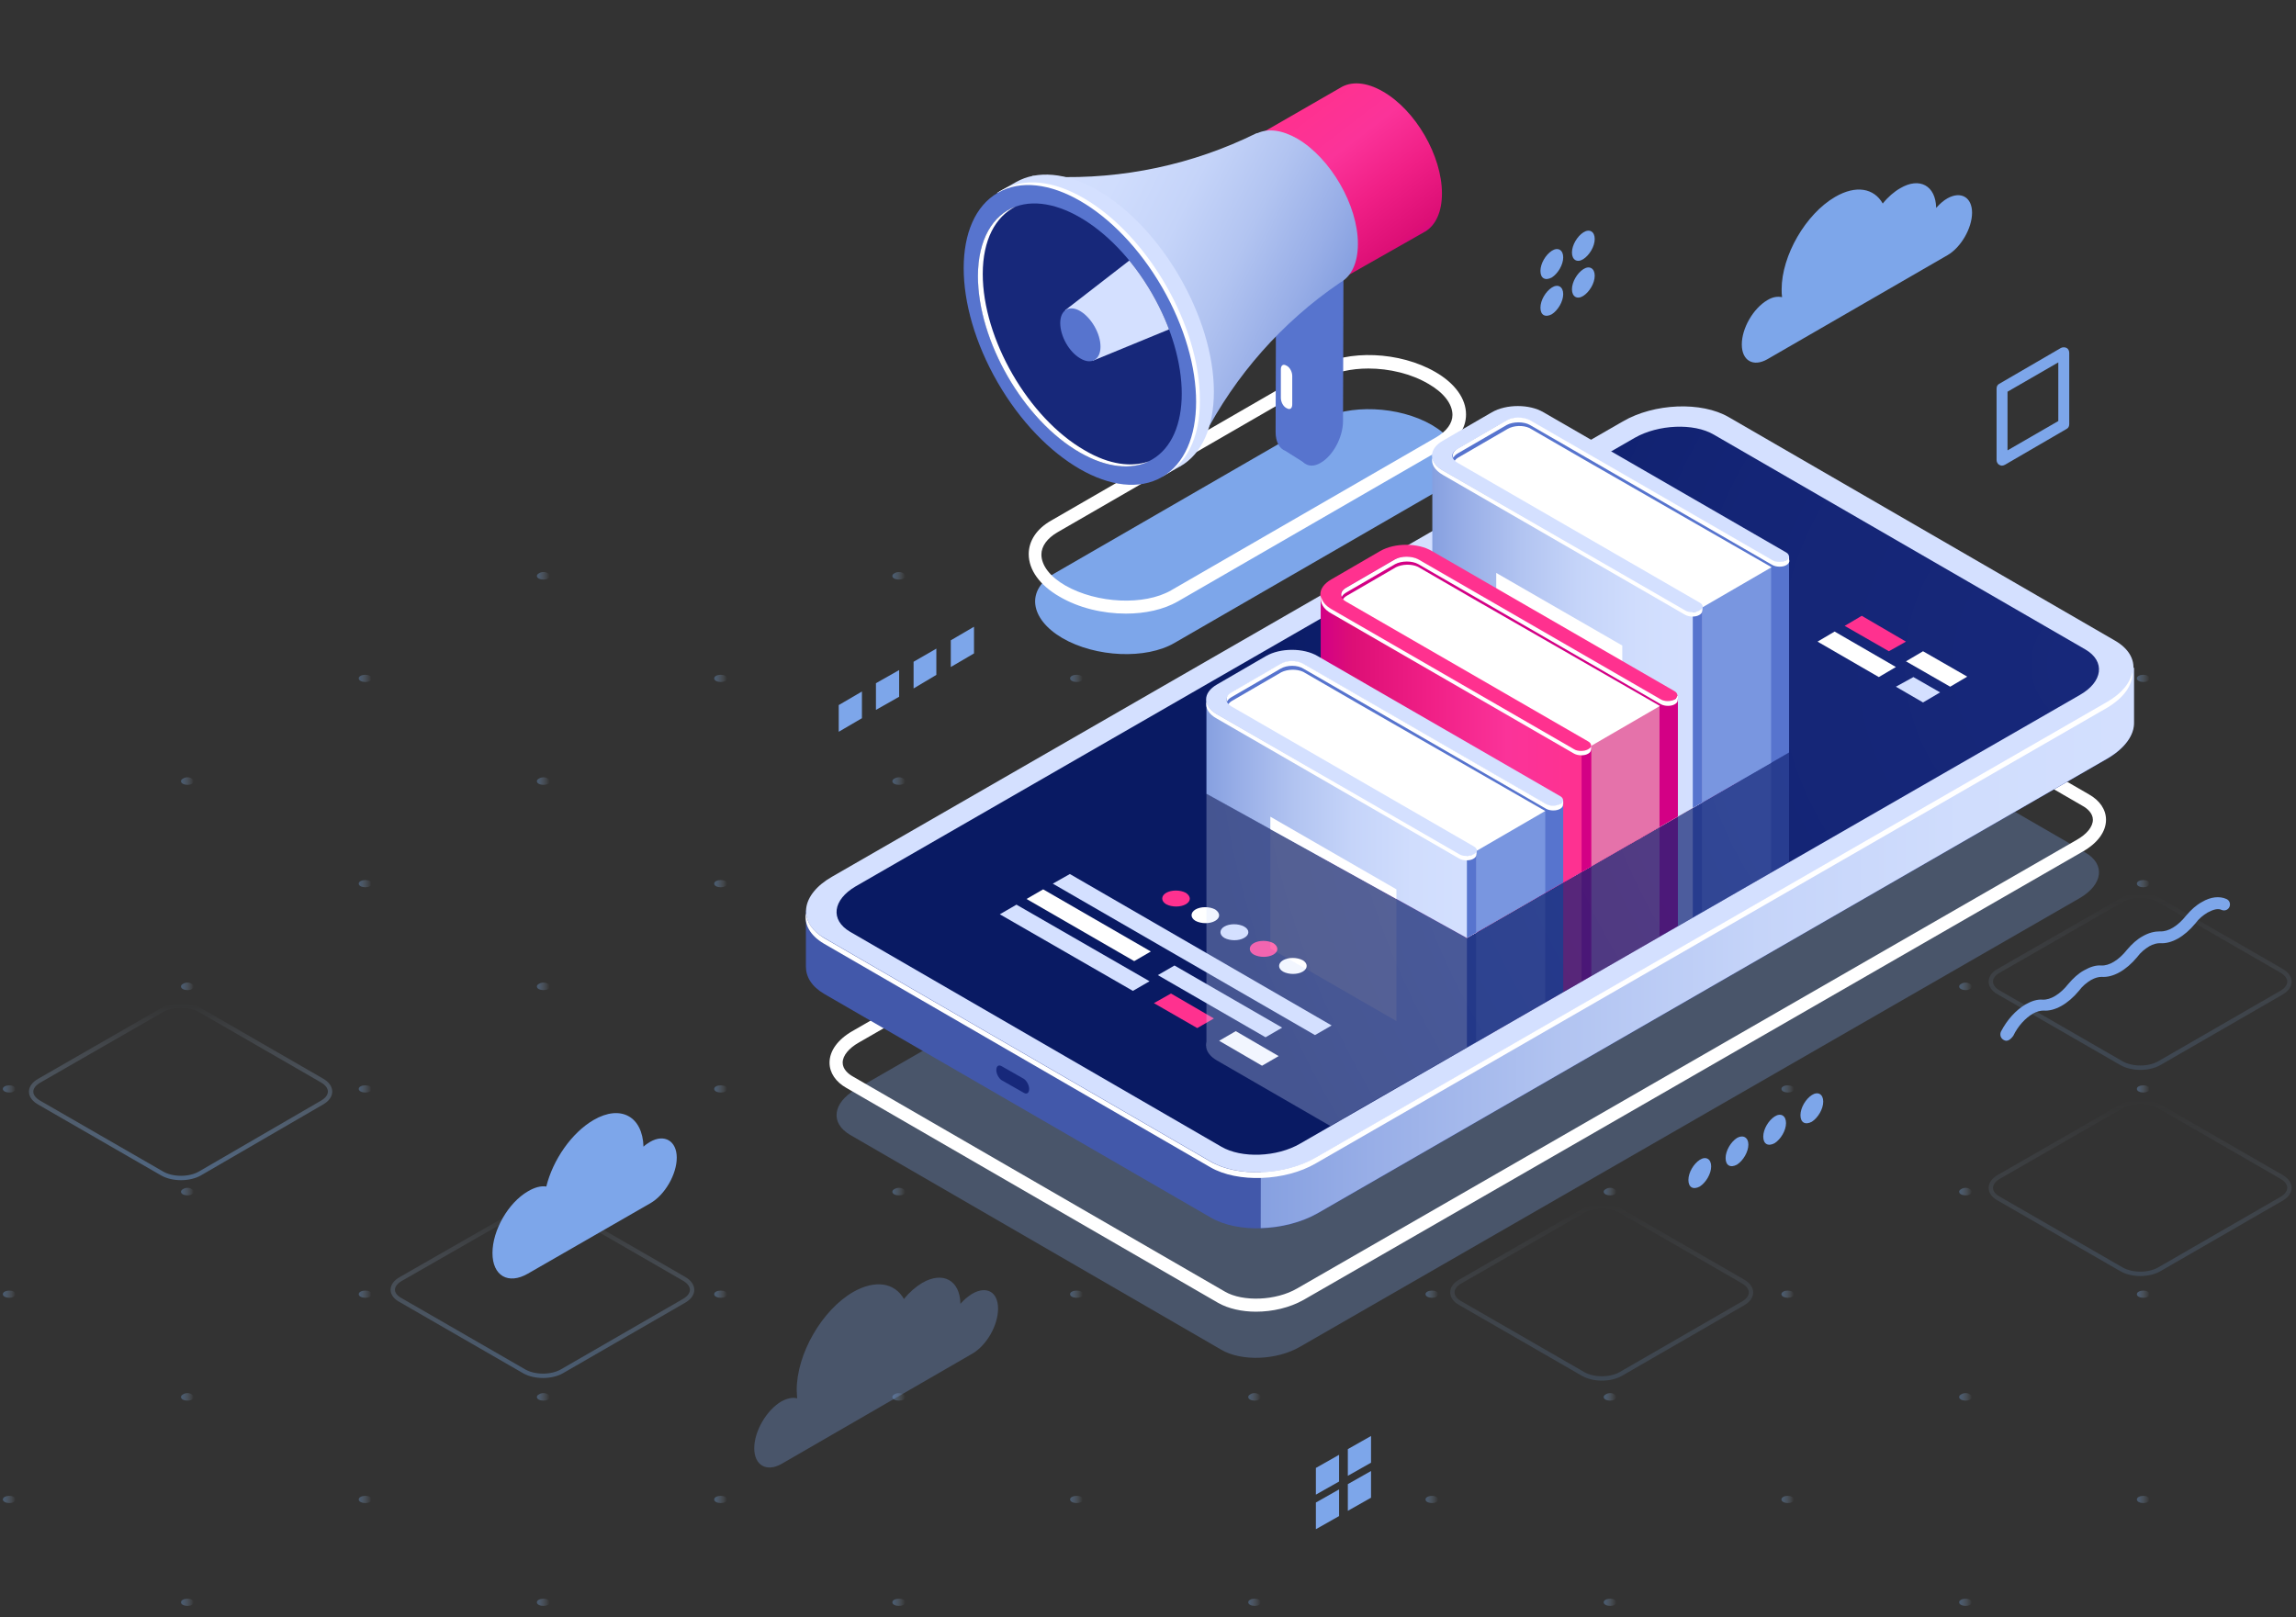 <?xml version="1.0" encoding="utf-8"?>
<!-- Generator: Adobe Illustrator 27.9.1, SVG Export Plug-In . SVG Version: 6.00 Build 0)  -->
<svg version="1.1" id="Calque_1" xmlns="http://www.w3.org/2000/svg" xmlns:xlink="http://www.w3.org/1999/xlink" x="0px" y="0px"
	 viewBox="0 0 524.5 369.5" style="enable-background:new 0 0 524.5 369.5;" xml:space="preserve">
<rect x="0" y="0" width="524.5" height="369.5" fill="#333333" stroke="none"/>
<style type="text/css">
	.st0{opacity:0.4;}
	.st1{fill:url(#SVGID_1_);}
	.st2{fill:url(#SVGID_00000158009862136728534720000001759139948475939738_);}
	.st3{fill:url(#SVGID_00000021833676405221378320000017109814107976672663_);}
	.st4{fill:url(#SVGID_00000151545192377925720180000008683745754700616093_);}
	.st5{fill:url(#SVGID_00000110435266611761347630000009098064922162926728_);}
	.st6{fill:url(#SVGID_00000051374398053824626050000005604421391574325138_);}
	.st7{fill:url(#SVGID_00000150824421469882659270000012904077274137731489_);}
	.st8{fill:url(#SVGID_00000150823982791485642640000000396135010133848978_);}
	.st9{fill:url(#SVGID_00000072981001238468737680000013119297203481790353_);}
	.st10{fill:url(#SVGID_00000021114501207981699180000012304056604628632730_);}
	.st11{fill:url(#SVGID_00000171712299875171728580000018151787738195217071_);}
	.st12{fill:url(#SVGID_00000029738762305327498330000006757414304022492317_);}
	.st13{fill:url(#SVGID_00000176753928632285562990000009627662351431738805_);}
	.st14{fill:url(#SVGID_00000155111389543151852260000013764237321695782332_);}
	.st15{fill:url(#SVGID_00000110467134713670704270000009908260320735110067_);}
	.st16{fill:url(#SVGID_00000098907339939884178090000007806308096269564302_);}
	.st17{fill:url(#SVGID_00000008829701839347611270000018301700253659460529_);}
	.st18{fill:url(#SVGID_00000075859847207792815520000016429387505767437958_);}
	.st19{fill:url(#SVGID_00000127728052215902679590000018217080728701230255_);}
	.st20{fill:url(#SVGID_00000034797577105003775810000017937641306282427824_);}
	.st21{fill:url(#SVGID_00000165915060187343378750000017528476606503116955_);}
	.st22{fill:url(#SVGID_00000056417127204805256170000017180340960596102072_);}
	.st23{fill:url(#SVGID_00000072997827770651128130000007266885994579093672_);}
	.st24{fill:url(#SVGID_00000096761022846867815230000000634057517434582150_);}
	.st25{fill:url(#SVGID_00000116223744995380290000000015066329408232614277_);}
	.st26{fill:url(#SVGID_00000026150468725477388220000000073454354050767545_);}
	.st27{fill:url(#SVGID_00000183212460853490807710000012267751474864904366_);}
	.st28{fill:url(#SVGID_00000032606181144139228830000006938788126201749136_);}
	.st29{fill:url(#SVGID_00000111190307299026720460000006181342257634063793_);}
	.st30{fill:url(#SVGID_00000075128760557972734370000009819383631658950308_);}
	.st31{fill:url(#SVGID_00000033332928710830776140000007356488373644229798_);}
	.st32{fill:url(#SVGID_00000007391396859348669540000000965685353478375825_);}
	.st33{fill:url(#SVGID_00000149355616056559332470000016356702502474053009_);}
	.st34{fill:url(#SVGID_00000008845372021680830870000005273718092930942897_);}
	.st35{fill:url(#SVGID_00000148662828600657039950000008764853443276425115_);}
	.st36{fill:url(#SVGID_00000129917860735984216910000011253538748225831848_);}
	.st37{fill:url(#SVGID_00000034787512012580665240000017610516862773172669_);}
	.st38{fill:url(#SVGID_00000141430858134632277100000015041787562370472894_);}
	.st39{fill:url(#SVGID_00000091719441289662601370000003372749031206703260_);}
	.st40{fill:url(#SVGID_00000011744250092595704700000001406382615551163807_);}
	.st41{fill:url(#SVGID_00000158708346974568636570000013020948985043891899_);}
	.st42{fill:url(#SVGID_00000053531514422358719400000001365515830653043127_);}
	.st43{fill:url(#SVGID_00000073686580656308304300000013350640661429447359_);}
	.st44{fill:url(#SVGID_00000159464510870717537450000002995709878005530500_);}
	.st45{fill:url(#SVGID_00000054255084312820503250000005547601494302982273_);}
	.st46{fill:url(#SVGID_00000101062799462373322280000001923617379340975243_);}
	.st47{fill:url(#SVGID_00000036954291285191543840000002107145270451662726_);}
	.st48{fill:url(#SVGID_00000177456898378978654060000000234946748691337372_);}
	.st49{fill:url(#SVGID_00000137835115701790472410000001546343149525948841_);}
	.st50{fill:url(#SVGID_00000108310515923100099620000010582349997262612883_);}
	.st51{fill:url(#SVGID_00000018957386185020440450000001512855200400262033_);}
	.st52{fill:url(#SVGID_00000131330234202215482310000006027134008173004218_);}
	.st53{fill:url(#SVGID_00000079455879573985840210000005562617768353784750_);}
	.st54{fill:url(#SVGID_00000165227891634562928510000015414836551809206431_);}
	.st55{fill:url(#SVGID_00000137121108929645594830000017448218685884521611_);}
	.st56{fill:url(#SVGID_00000032650357871163696020000012759315771170044858_);}
	.st57{fill:url(#SVGID_00000033349720918362924590000015441767466893894537_);}
	.st58{fill:url(#SVGID_00000085213936728891258590000015501105163775588519_);}
	.st59{fill:url(#SVGID_00000092427801726025203320000014293482066721904783_);}
	.st60{fill:url(#SVGID_00000173871352107038951780000014805701040981098928_);}
	.st61{fill:url(#SVGID_00000176729268824994041360000002785028922243264161_);}
	.st62{fill:url(#SVGID_00000135663959322755161100000017465165808015810235_);}
	.st63{fill:url(#SVGID_00000081637542104303134660000003899502782413605513_);}
	.st64{fill:url(#SVGID_00000105393872275987672610000013192234734740724133_);}
	.st65{fill:url(#SVGID_00000036233941227813540790000007160274289532999574_);}
	.st66{fill:url(#SVGID_00000029730194730540385010000010226552459983049406_);}
	.st67{fill:url(#SVGID_00000109745554220341143450000003923036916067423882_);}
	.st68{fill:url(#SVGID_00000044866254101824499100000017857937879446824865_);}
	.st69{fill:url(#SVGID_00000035525935750326460300000008664206043745926321_);}
	.st70{fill:url(#SVGID_00000138536679837483854360000007165180413854872243_);}
	.st71{fill:url(#SVGID_00000062181349659918732100000000954337324975881627_);}
	
		.st72{opacity:0.5;fill:none;stroke:url(#SVGID_00000010298679162734098490000017874001361736180404_);stroke-miterlimit:10;enable-background:new    ;}
	
		.st73{opacity:0.2;fill:none;stroke:url(#SVGID_00000085960733100578577250000007359927319257025430_);stroke-miterlimit:10;enable-background:new    ;}
	
		.st74{opacity:0.2;fill:none;stroke:url(#SVGID_00000000904353381131714090000015606697215421242769_);stroke-miterlimit:10;enable-background:new    ;}
	
		.st75{opacity:0.2;fill:none;stroke:url(#SVGID_00000052076462917994037080000000652531335953085833_);stroke-miterlimit:10;enable-background:new    ;}
	
		.st76{opacity:0.4;fill:none;stroke:url(#SVGID_00000034060964613057618400000015976502651052778425_);stroke-miterlimit:10;enable-background:new    ;}
	.st77{fill:#7DA6EA;}
	.st78{opacity:0.3;fill:#7DA6EA;enable-background:new    ;}
	.st79{fill:#FFFFFF;}
	.st80{fill:#4258AA;}
	.st81{fill:#17287A;}
	.st82{fill:url(#SVGID_00000144318656361773368250000013461854687723460480_);}
	.st83{fill:#D4E0FF;}
	.st84{fill:url(#SVGID_00000142858975258466906540000013458229939157640095_);}
	.st85{fill:#FF318F;}
	.st86{fill:#5774CE;}
	.st87{fill:url(#SVGID_00000008858521113675172720000013177741439914941350_);}
	.st88{fill:url(#SVGID_00000161600165241316892480000015306303867734178449_);}
	.st89{clip-path:url(#SVGID_00000080179876827307641910000006739436894804710821_);}
	.st90{opacity:0.3;}
	.st91{clip-path:url(#SVGID_00000005242539072916994420000004462771154768058024_);}
	.st92{fill:#7996E0;}
	.st93{fill:#D30085;}
	.st94{fill:#E572AA;}
	.st95{clip-path:url(#SVGID_00000054966635797475145640000015512575174333921421_);}
	.st96{fill:#E8B300;}
	.st97{fill:url(#SVGID_00000073001230521914535350000007992007299226586531_);}
	.st98{fill:url(#SVGID_00000096024510341868362830000013873871094202122889_);}
	.st99{fill:url(#SVGID_00000020382300638264747680000014994650050813036456_);}
</style>
<g id="Background">
	<g>
		<g class="st0">
			
				<linearGradient id="SVGID_1_" gradientUnits="userSpaceOnUse" x1="41.422" y1="5.932" x2="44.322" y2="5.932" gradientTransform="matrix(1 0 0 -1 0 372)">
				<stop  offset="0" style="stop-color:#6B99D1"/>
				<stop  offset="0.28" style="stop-color:#83ACDD;stop-opacity:0.74"/>
				<stop  offset="0.92" style="stop-color:#C0DBFB;stop-opacity:8.000000e-02"/>
				<stop  offset="1" style="stop-color:#C8E2FF;stop-opacity:0"/>
			</linearGradient>
			<path class="st1" d="M41.8,365.5c-0.6,0.3-0.6,0.9,0,1.2s1.5,0.3,2,0s0.6-0.9,0-1.2C43.3,365.2,42.4,365.2,41.8,365.5z"/>
			
				<linearGradient id="SVGID_00000087401114476936279920000015292926342159546258_" gradientUnits="userSpaceOnUse" x1="122.662" y1="5.932" x2="125.562" y2="5.932" gradientTransform="matrix(1 0 0 -1 0 372)">
				<stop  offset="0" style="stop-color:#6B99D1"/>
				<stop  offset="0.28" style="stop-color:#83ACDD;stop-opacity:0.74"/>
				<stop  offset="0.92" style="stop-color:#C0DBFB;stop-opacity:8.000000e-02"/>
				<stop  offset="1" style="stop-color:#C8E2FF;stop-opacity:0"/>
			</linearGradient>
			<path style="fill:url(#SVGID_00000087401114476936279920000015292926342159546258_);" d="M123.1,365.5c-0.6,0.3-0.6,0.9,0,1.2
				s1.5,0.3,2.1,0s0.6-0.9,0-1.2C124.6,365.2,123.7,365.2,123.1,365.5z"/>
			
				<linearGradient id="SVGID_00000068678344782327545130000009644964600717415067_" gradientUnits="userSpaceOnUse" x1="203.91" y1="5.932" x2="206.8" y2="5.932" gradientTransform="matrix(1 0 0 -1 0 372)">
				<stop  offset="0" style="stop-color:#6B99D1"/>
				<stop  offset="0.28" style="stop-color:#83ACDD;stop-opacity:0.74"/>
				<stop  offset="0.92" style="stop-color:#C0DBFB;stop-opacity:8.000000e-02"/>
				<stop  offset="1" style="stop-color:#C8E2FF;stop-opacity:0"/>
			</linearGradient>
			<path style="fill:url(#SVGID_00000068678344782327545130000009644964600717415067_);" d="M204.3,365.5c-0.6,0.3-0.6,0.9,0,1.2
				s1.5,0.3,2.1,0s0.6-0.9,0-1.2C205.8,365.2,204.9,365.2,204.3,365.5z"/>
			
				<linearGradient id="SVGID_00000127761537817396386020000004260238552221163398_" gradientUnits="userSpaceOnUse" x1="285.15" y1="5.932" x2="288.04" y2="5.932" gradientTransform="matrix(1 0 0 -1 0 372)">
				<stop  offset="0" style="stop-color:#6B99D1"/>
				<stop  offset="0.28" style="stop-color:#83ACDD;stop-opacity:0.74"/>
				<stop  offset="0.92" style="stop-color:#C0DBFB;stop-opacity:8.000000e-02"/>
				<stop  offset="1" style="stop-color:#C8E2FF;stop-opacity:0"/>
			</linearGradient>
			<path style="fill:url(#SVGID_00000127761537817396386020000004260238552221163398_);" d="M285.6,365.5c-0.6,0.3-0.6,0.9,0,1.2
				s1.5,0.3,2,0c0.6-0.3,0.6-0.9,0-1.2C287,365.2,286.1,365.2,285.6,365.5z"/>
			
				<linearGradient id="SVGID_00000023259095495238685470000014251517161390102936_" gradientUnits="userSpaceOnUse" x1="366.39" y1="5.93" x2="369.28" y2="5.93" gradientTransform="matrix(1 0 0 -1 0 372)">
				<stop  offset="0" style="stop-color:#6B99D1"/>
				<stop  offset="0.28" style="stop-color:#83ACDD;stop-opacity:0.74"/>
				<stop  offset="0.92" style="stop-color:#C0DBFB;stop-opacity:8.000000e-02"/>
				<stop  offset="1" style="stop-color:#C8E2FF;stop-opacity:0"/>
			</linearGradient>
			<path style="fill:url(#SVGID_00000023259095495238685470000014251517161390102936_);" d="M366.8,365.5c-0.6,0.3-0.6,0.9,0,1.2
				c0.6,0.3,1.5,0.3,2,0c0.6-0.3,0.6-0.9,0-1.2C368.3,365.2,367.4,365.2,366.8,365.5z"/>
			
				<linearGradient id="SVGID_00000117677403620620690610000015891593174177397916_" gradientUnits="userSpaceOnUse" x1="447.63" y1="5.93" x2="450.52" y2="5.93" gradientTransform="matrix(1 0 0 -1 0 372)">
				<stop  offset="0" style="stop-color:#6B99D1"/>
				<stop  offset="0.28" style="stop-color:#83ACDD;stop-opacity:0.74"/>
				<stop  offset="0.92" style="stop-color:#C0DBFB;stop-opacity:8.000000e-02"/>
				<stop  offset="1" style="stop-color:#C8E2FF;stop-opacity:0"/>
			</linearGradient>
			<path style="fill:url(#SVGID_00000117677403620620690610000015891593174177397916_);" d="M448,365.5c-0.6,0.3-0.6,0.9,0,1.2
				c0.6,0.3,1.5,0.3,2,0c0.6-0.3,0.6-0.9,0-1.2C449.5,365.2,448.6,365.2,448,365.5z"/>
			
				<linearGradient id="SVGID_00000084510381981730509430000000113578191273169793_" gradientUnits="userSpaceOnUse" x1="0.73" y1="29.38" x2="3.62" y2="29.38" gradientTransform="matrix(1 0 0 -1 0 372)">
				<stop  offset="0" style="stop-color:#6B99D1"/>
				<stop  offset="0.28" style="stop-color:#83ACDD;stop-opacity:0.74"/>
				<stop  offset="0.92" style="stop-color:#C0DBFB;stop-opacity:8.000000e-02"/>
				<stop  offset="1" style="stop-color:#C8E2FF;stop-opacity:0"/>
			</linearGradient>
			<path style="fill:url(#SVGID_00000084510381981730509430000000113578191273169793_);" d="M1.1,342c-0.6,0.3-0.6,0.9,0,1.2
				c0.6,0.3,1.5,0.3,2,0s0.6-0.9,0-1.2C2.6,341.7,1.7,341.7,1.1,342z"/>
			
				<linearGradient id="SVGID_00000064354721655469217970000003649894533234926732_" gradientUnits="userSpaceOnUse" x1="81.97" y1="29.38" x2="84.87" y2="29.38" gradientTransform="matrix(1 0 0 -1 0 372)">
				<stop  offset="0" style="stop-color:#6B99D1"/>
				<stop  offset="0.28" style="stop-color:#83ACDD;stop-opacity:0.74"/>
				<stop  offset="0.92" style="stop-color:#C0DBFB;stop-opacity:8.000000e-02"/>
				<stop  offset="1" style="stop-color:#C8E2FF;stop-opacity:0"/>
			</linearGradient>
			<path style="fill:url(#SVGID_00000064354721655469217970000003649894533234926732_);" d="M82.4,342c-0.6,0.3-0.6,0.9,0,1.2
				c0.6,0.3,1.5,0.3,2.1,0s0.6-0.9,0-1.2C83.9,341.7,83,341.7,82.4,342z"/>
			
				<linearGradient id="SVGID_00000169531893785412325140000007610348543974714293_" gradientUnits="userSpaceOnUse" x1="163.213" y1="29.38" x2="166.113" y2="29.38" gradientTransform="matrix(1 0 0 -1 0 372)">
				<stop  offset="0" style="stop-color:#6B99D1"/>
				<stop  offset="0.28" style="stop-color:#83ACDD;stop-opacity:0.74"/>
				<stop  offset="0.92" style="stop-color:#C0DBFB;stop-opacity:8.000000e-02"/>
				<stop  offset="1" style="stop-color:#C8E2FF;stop-opacity:0"/>
			</linearGradient>
			<path style="fill:url(#SVGID_00000169531893785412325140000007610348543974714293_);" d="M163.6,342c-0.6,0.3-0.6,0.9,0,1.2
				c0.6,0.3,1.5,0.3,2.1,0s0.6-0.9,0-1.2C165.1,341.7,164.2,341.7,163.6,342z"/>
			
				<linearGradient id="SVGID_00000044156608543671147250000001191384391149575603_" gradientUnits="userSpaceOnUse" x1="244.452" y1="29.38" x2="247.352" y2="29.38" gradientTransform="matrix(1 0 0 -1 0 372)">
				<stop  offset="0" style="stop-color:#6B99D1"/>
				<stop  offset="0.28" style="stop-color:#83ACDD;stop-opacity:0.74"/>
				<stop  offset="0.92" style="stop-color:#C0DBFB;stop-opacity:8.000000e-02"/>
				<stop  offset="1" style="stop-color:#C8E2FF;stop-opacity:0"/>
			</linearGradient>
			<path style="fill:url(#SVGID_00000044156608543671147250000001191384391149575603_);" d="M244.9,342c-0.6,0.3-0.6,0.9,0,1.2
				c0.6,0.3,1.5,0.3,2.1,0s0.6-0.9,0-1.2C246.4,341.7,245.5,341.7,244.9,342z"/>
			
				<linearGradient id="SVGID_00000082334663898391647870000012341581752326977454_" gradientUnits="userSpaceOnUse" x1="325.692" y1="29.38" x2="328.592" y2="29.38" gradientTransform="matrix(1 0 0 -1 0 372)">
				<stop  offset="0" style="stop-color:#6B99D1"/>
				<stop  offset="0.28" style="stop-color:#83ACDD;stop-opacity:0.74"/>
				<stop  offset="0.92" style="stop-color:#C0DBFB;stop-opacity:8.000000e-02"/>
				<stop  offset="1" style="stop-color:#C8E2FF;stop-opacity:0"/>
			</linearGradient>
			<path style="fill:url(#SVGID_00000082334663898391647870000012341581752326977454_);" d="M326.1,342c-0.6,0.3-0.6,0.9,0,1.2
				c0.6,0.3,1.5,0.3,2,0c0.6-0.3,0.6-0.9,0-1.2C327.6,341.7,326.7,341.7,326.1,342z"/>
			
				<linearGradient id="SVGID_00000088119655239013841810000009229124895966506643_" gradientUnits="userSpaceOnUse" x1="406.933" y1="29.38" x2="409.832" y2="29.38" gradientTransform="matrix(1 0 0 -1 0 372)">
				<stop  offset="0" style="stop-color:#6B99D1"/>
				<stop  offset="0.28" style="stop-color:#83ACDD;stop-opacity:0.74"/>
				<stop  offset="0.92" style="stop-color:#C0DBFB;stop-opacity:8.000000e-02"/>
				<stop  offset="1" style="stop-color:#C8E2FF;stop-opacity:0"/>
			</linearGradient>
			<path style="fill:url(#SVGID_00000088119655239013841810000009229124895966506643_);" d="M407.4,342c-0.6,0.3-0.6,0.9,0,1.2
				c0.6,0.3,1.5,0.3,2,0c0.6-0.3,0.6-0.9,0-1.2C408.8,341.7,407.9,341.7,407.4,342z"/>
			
				<linearGradient id="SVGID_00000012430047545254836070000012721651632269196698_" gradientUnits="userSpaceOnUse" x1="488.18" y1="29.38" x2="491.07" y2="29.38" gradientTransform="matrix(1 0 0 -1 0 372)">
				<stop  offset="0" style="stop-color:#6B99D1"/>
				<stop  offset="0.28" style="stop-color:#83ACDD;stop-opacity:0.74"/>
				<stop  offset="0.92" style="stop-color:#C0DBFB;stop-opacity:8.000000e-02"/>
				<stop  offset="1" style="stop-color:#C8E2FF;stop-opacity:0"/>
			</linearGradient>
			<path style="fill:url(#SVGID_00000012430047545254836070000012721651632269196698_);" d="M488.6,342c-0.6,0.3-0.6,0.9,0,1.2
				c0.6,0.3,1.5,0.3,2,0c0.6-0.3,0.6-0.9,0-1.2C490.1,341.7,489.2,341.7,488.6,342z"/>
			
				<linearGradient id="SVGID_00000081649025689214412220000003156555859686249655_" gradientUnits="userSpaceOnUse" x1="41.422" y1="52.83" x2="44.322" y2="52.83" gradientTransform="matrix(1 0 0 -1 0 372)">
				<stop  offset="0" style="stop-color:#6B99D1"/>
				<stop  offset="0.28" style="stop-color:#83ACDD;stop-opacity:0.74"/>
				<stop  offset="0.92" style="stop-color:#C0DBFB;stop-opacity:8.000000e-02"/>
				<stop  offset="1" style="stop-color:#C8E2FF;stop-opacity:0"/>
			</linearGradient>
			<path style="fill:url(#SVGID_00000081649025689214412220000003156555859686249655_);" d="M41.8,318.6c-0.6,0.3-0.6,0.9,0,1.2
				c0.6,0.3,1.5,0.3,2,0s0.6-0.9,0-1.2C43.3,318.2,42.4,318.2,41.8,318.6z"/>
			
				<linearGradient id="SVGID_00000127019520685157854250000005485008718187791001_" gradientUnits="userSpaceOnUse" x1="122.662" y1="52.83" x2="125.562" y2="52.83" gradientTransform="matrix(1 0 0 -1 0 372)">
				<stop  offset="0" style="stop-color:#6B99D1"/>
				<stop  offset="0.28" style="stop-color:#83ACDD;stop-opacity:0.74"/>
				<stop  offset="0.92" style="stop-color:#C0DBFB;stop-opacity:8.000000e-02"/>
				<stop  offset="1" style="stop-color:#C8E2FF;stop-opacity:0"/>
			</linearGradient>
			<path style="fill:url(#SVGID_00000127019520685157854250000005485008718187791001_);" d="M123.1,318.6c-0.6,0.3-0.6,0.9,0,1.2
				c0.6,0.3,1.5,0.3,2.1,0s0.6-0.9,0-1.2C124.6,318.2,123.7,318.2,123.1,318.6z"/>
			
				<linearGradient id="SVGID_00000172433641035133764960000015476368969285652358_" gradientUnits="userSpaceOnUse" x1="203.91" y1="52.83" x2="206.8" y2="52.83" gradientTransform="matrix(1 0 0 -1 0 372)">
				<stop  offset="0" style="stop-color:#6B99D1"/>
				<stop  offset="0.28" style="stop-color:#83ACDD;stop-opacity:0.74"/>
				<stop  offset="0.92" style="stop-color:#C0DBFB;stop-opacity:8.000000e-02"/>
				<stop  offset="1" style="stop-color:#C8E2FF;stop-opacity:0"/>
			</linearGradient>
			<path style="fill:url(#SVGID_00000172433641035133764960000015476368969285652358_);" d="M204.3,318.6c-0.6,0.3-0.6,0.9,0,1.2
				c0.6,0.3,1.5,0.3,2.1,0s0.6-0.9,0-1.2C205.8,318.2,204.9,318.2,204.3,318.6z"/>
			
				<linearGradient id="SVGID_00000091695363571264904200000013203411839633572490_" gradientUnits="userSpaceOnUse" x1="285.15" y1="52.83" x2="288.04" y2="52.83" gradientTransform="matrix(1 0 0 -1 0 372)">
				<stop  offset="0" style="stop-color:#6B99D1"/>
				<stop  offset="0.28" style="stop-color:#83ACDD;stop-opacity:0.74"/>
				<stop  offset="0.92" style="stop-color:#C0DBFB;stop-opacity:8.000000e-02"/>
				<stop  offset="1" style="stop-color:#C8E2FF;stop-opacity:0"/>
			</linearGradient>
			<path style="fill:url(#SVGID_00000091695363571264904200000013203411839633572490_);" d="M285.6,318.6c-0.6,0.3-0.6,0.9,0,1.2
				c0.6,0.3,1.5,0.3,2,0c0.6-0.3,0.6-0.9,0-1.2C287,318.2,286.1,318.2,285.6,318.6z"/>
			
				<linearGradient id="SVGID_00000168089023994015000100000017305940166264654261_" gradientUnits="userSpaceOnUse" x1="366.39" y1="52.83" x2="369.28" y2="52.83" gradientTransform="matrix(1 0 0 -1 0 372)">
				<stop  offset="0" style="stop-color:#6B99D1"/>
				<stop  offset="0.28" style="stop-color:#83ACDD;stop-opacity:0.74"/>
				<stop  offset="0.92" style="stop-color:#C0DBFB;stop-opacity:8.000000e-02"/>
				<stop  offset="1" style="stop-color:#C8E2FF;stop-opacity:0"/>
			</linearGradient>
			<path style="fill:url(#SVGID_00000168089023994015000100000017305940166264654261_);" d="M366.8,318.6c-0.6,0.3-0.6,0.9,0,1.2
				c0.6,0.3,1.5,0.3,2,0c0.6-0.3,0.6-0.9,0-1.2C368.3,318.2,367.4,318.2,366.8,318.6z"/>
			
				<linearGradient id="SVGID_00000005241974786786120990000005896736849357275789_" gradientUnits="userSpaceOnUse" x1="447.63" y1="52.83" x2="450.52" y2="52.83" gradientTransform="matrix(1 0 0 -1 0 372)">
				<stop  offset="0" style="stop-color:#6B99D1"/>
				<stop  offset="0.28" style="stop-color:#83ACDD;stop-opacity:0.74"/>
				<stop  offset="0.92" style="stop-color:#C0DBFB;stop-opacity:8.000000e-02"/>
				<stop  offset="1" style="stop-color:#C8E2FF;stop-opacity:0"/>
			</linearGradient>
			<path style="fill:url(#SVGID_00000005241974786786120990000005896736849357275789_);" d="M448,318.6c-0.6,0.3-0.6,0.9,0,1.2
				c0.6,0.3,1.5,0.3,2,0c0.6-0.3,0.6-0.9,0-1.2C449.5,318.2,448.6,318.2,448,318.6z"/>
			
				<linearGradient id="SVGID_00000044168833513489066420000015373038421070803903_" gradientUnits="userSpaceOnUse" x1="0.73" y1="76.29" x2="3.62" y2="76.29" gradientTransform="matrix(1 0 0 -1 0 372)">
				<stop  offset="0" style="stop-color:#6B99D1"/>
				<stop  offset="0.28" style="stop-color:#83ACDD;stop-opacity:0.74"/>
				<stop  offset="0.92" style="stop-color:#C0DBFB;stop-opacity:8.000000e-02"/>
				<stop  offset="1" style="stop-color:#C8E2FF;stop-opacity:0"/>
			</linearGradient>
			<path style="fill:url(#SVGID_00000044168833513489066420000015373038421070803903_);" d="M1.1,295.1c-0.6,0.3-0.6,0.9,0,1.2
				c0.6,0.3,1.5,0.3,2,0s0.6-0.9,0-1.2C2.6,294.8,1.7,294.8,1.1,295.1z"/>
			
				<linearGradient id="SVGID_00000038400719111720487300000004912771911938094742_" gradientUnits="userSpaceOnUse" x1="81.97" y1="76.29" x2="84.87" y2="76.29" gradientTransform="matrix(1 0 0 -1 0 372)">
				<stop  offset="0" style="stop-color:#6B99D1"/>
				<stop  offset="0.28" style="stop-color:#83ACDD;stop-opacity:0.74"/>
				<stop  offset="0.92" style="stop-color:#C0DBFB;stop-opacity:8.000000e-02"/>
				<stop  offset="1" style="stop-color:#C8E2FF;stop-opacity:0"/>
			</linearGradient>
			<path style="fill:url(#SVGID_00000038400719111720487300000004912771911938094742_);" d="M82.4,295.1c-0.6,0.3-0.6,0.9,0,1.2
				c0.6,0.3,1.5,0.3,2.1,0s0.6-0.9,0-1.2C83.9,294.8,83,294.8,82.4,295.1z"/>
			
				<linearGradient id="SVGID_00000130648489278519761160000002899734757633530544_" gradientUnits="userSpaceOnUse" x1="163.213" y1="76.29" x2="166.113" y2="76.29" gradientTransform="matrix(1 0 0 -1 0 372)">
				<stop  offset="0" style="stop-color:#6B99D1"/>
				<stop  offset="0.28" style="stop-color:#83ACDD;stop-opacity:0.74"/>
				<stop  offset="0.92" style="stop-color:#C0DBFB;stop-opacity:8.000000e-02"/>
				<stop  offset="1" style="stop-color:#C8E2FF;stop-opacity:0"/>
			</linearGradient>
			<path style="fill:url(#SVGID_00000130648489278519761160000002899734757633530544_);" d="M163.6,295.1c-0.6,0.3-0.6,0.9,0,1.2
				c0.6,0.3,1.5,0.3,2.1,0s0.6-0.9,0-1.2C165.1,294.8,164.2,294.8,163.6,295.1z"/>
			
				<linearGradient id="SVGID_00000176743745546211878230000004701943711935082159_" gradientUnits="userSpaceOnUse" x1="244.452" y1="76.29" x2="247.352" y2="76.29" gradientTransform="matrix(1 0 0 -1 0 372)">
				<stop  offset="0" style="stop-color:#6B99D1"/>
				<stop  offset="0.28" style="stop-color:#83ACDD;stop-opacity:0.74"/>
				<stop  offset="0.92" style="stop-color:#C0DBFB;stop-opacity:8.000000e-02"/>
				<stop  offset="1" style="stop-color:#C8E2FF;stop-opacity:0"/>
			</linearGradient>
			<path style="fill:url(#SVGID_00000176743745546211878230000004701943711935082159_);" d="M244.9,295.1c-0.6,0.3-0.6,0.9,0,1.2
				c0.6,0.3,1.5,0.3,2.1,0s0.6-0.9,0-1.2C246.4,294.8,245.5,294.8,244.9,295.1z"/>
			
				<linearGradient id="SVGID_00000041989171459771042530000014171748372863879306_" gradientUnits="userSpaceOnUse" x1="325.692" y1="76.29" x2="328.592" y2="76.29" gradientTransform="matrix(1 0 0 -1 0 372)">
				<stop  offset="0" style="stop-color:#6B99D1"/>
				<stop  offset="0.28" style="stop-color:#83ACDD;stop-opacity:0.74"/>
				<stop  offset="0.92" style="stop-color:#C0DBFB;stop-opacity:8.000000e-02"/>
				<stop  offset="1" style="stop-color:#C8E2FF;stop-opacity:0"/>
			</linearGradient>
			<path style="fill:url(#SVGID_00000041989171459771042530000014171748372863879306_);" d="M326.1,295.1c-0.6,0.3-0.6,0.9,0,1.2
				c0.6,0.3,1.5,0.3,2,0c0.6-0.3,0.6-0.9,0-1.2C327.6,294.8,326.7,294.8,326.1,295.1z"/>
			
				<linearGradient id="SVGID_00000029015619254426096800000007133938204512532154_" gradientUnits="userSpaceOnUse" x1="406.933" y1="76.29" x2="409.832" y2="76.29" gradientTransform="matrix(1 0 0 -1 0 372)">
				<stop  offset="0" style="stop-color:#6B99D1"/>
				<stop  offset="0.28" style="stop-color:#83ACDD;stop-opacity:0.74"/>
				<stop  offset="0.92" style="stop-color:#C0DBFB;stop-opacity:8.000000e-02"/>
				<stop  offset="1" style="stop-color:#C8E2FF;stop-opacity:0"/>
			</linearGradient>
			<path style="fill:url(#SVGID_00000029015619254426096800000007133938204512532154_);" d="M407.4,295.1c-0.6,0.3-0.6,0.9,0,1.2
				c0.6,0.3,1.5,0.3,2,0c0.6-0.3,0.6-0.9,0-1.2C408.8,294.8,407.9,294.8,407.4,295.1z"/>
			
				<linearGradient id="SVGID_00000020361453384734101070000017984826392119844283_" gradientUnits="userSpaceOnUse" x1="488.18" y1="76.29" x2="491.07" y2="76.29" gradientTransform="matrix(1 0 0 -1 0 372)">
				<stop  offset="0" style="stop-color:#6B99D1"/>
				<stop  offset="0.28" style="stop-color:#83ACDD;stop-opacity:0.74"/>
				<stop  offset="0.92" style="stop-color:#C0DBFB;stop-opacity:8.000000e-02"/>
				<stop  offset="1" style="stop-color:#C8E2FF;stop-opacity:0"/>
			</linearGradient>
			<path style="fill:url(#SVGID_00000020361453384734101070000017984826392119844283_);" d="M488.6,295.1c-0.6,0.3-0.6,0.9,0,1.2
				c0.6,0.3,1.5,0.3,2,0c0.6-0.3,0.6-0.9,0-1.2C490.1,294.8,489.2,294.8,488.6,295.1z"/>
			
				<linearGradient id="SVGID_00000131363361395000733110000000574669106369890691_" gradientUnits="userSpaceOnUse" x1="41.422" y1="99.74" x2="44.322" y2="99.74" gradientTransform="matrix(1 0 0 -1 0 372)">
				<stop  offset="0" style="stop-color:#6B99D1"/>
				<stop  offset="0.28" style="stop-color:#83ACDD;stop-opacity:0.74"/>
				<stop  offset="0.92" style="stop-color:#C0DBFB;stop-opacity:8.000000e-02"/>
				<stop  offset="1" style="stop-color:#C8E2FF;stop-opacity:0"/>
			</linearGradient>
			<path style="fill:url(#SVGID_00000131363361395000733110000000574669106369890691_);" d="M41.8,271.7c-0.6,0.3-0.6,0.9,0,1.2
				c0.6,0.3,1.5,0.3,2,0s0.6-0.9,0-1.2C43.3,271.3,42.4,271.3,41.8,271.7z"/>
			
				<linearGradient id="SVGID_00000124134367990160681910000013460773369729176246_" gradientUnits="userSpaceOnUse" x1="122.662" y1="99.74" x2="125.562" y2="99.74" gradientTransform="matrix(1 0 0 -1 0 372)">
				<stop  offset="0" style="stop-color:#6B99D1"/>
				<stop  offset="0.28" style="stop-color:#83ACDD;stop-opacity:0.74"/>
				<stop  offset="0.92" style="stop-color:#C0DBFB;stop-opacity:8.000000e-02"/>
				<stop  offset="1" style="stop-color:#C8E2FF;stop-opacity:0"/>
			</linearGradient>
			<path style="fill:url(#SVGID_00000124134367990160681910000013460773369729176246_);" d="M123.1,271.7c-0.6,0.3-0.6,0.9,0,1.2
				c0.6,0.3,1.5,0.3,2.1,0s0.6-0.9,0-1.2C124.6,271.3,123.7,271.3,123.1,271.7z"/>
			
				<linearGradient id="SVGID_00000121960117483499458940000001156176020636532871_" gradientUnits="userSpaceOnUse" x1="203.91" y1="99.74" x2="206.8" y2="99.74" gradientTransform="matrix(1 0 0 -1 0 372)">
				<stop  offset="0" style="stop-color:#6B99D1"/>
				<stop  offset="0.28" style="stop-color:#83ACDD;stop-opacity:0.74"/>
				<stop  offset="0.92" style="stop-color:#C0DBFB;stop-opacity:8.000000e-02"/>
				<stop  offset="1" style="stop-color:#C8E2FF;stop-opacity:0"/>
			</linearGradient>
			<path style="fill:url(#SVGID_00000121960117483499458940000001156176020636532871_);" d="M204.3,271.7c-0.6,0.3-0.6,0.9,0,1.2
				c0.6,0.3,1.5,0.3,2.1,0s0.6-0.9,0-1.2C205.8,271.3,204.9,271.3,204.3,271.7z"/>
			
				<linearGradient id="SVGID_00000013904915849313409630000003902769247072042386_" gradientUnits="userSpaceOnUse" x1="285.15" y1="99.74" x2="288.04" y2="99.74" gradientTransform="matrix(1 0 0 -1 0 372)">
				<stop  offset="0" style="stop-color:#6B99D1"/>
				<stop  offset="0.28" style="stop-color:#83ACDD;stop-opacity:0.74"/>
				<stop  offset="0.92" style="stop-color:#C0DBFB;stop-opacity:8.000000e-02"/>
				<stop  offset="1" style="stop-color:#C8E2FF;stop-opacity:0"/>
			</linearGradient>
			<path style="fill:url(#SVGID_00000013904915849313409630000003902769247072042386_);" d="M285.6,271.7c-0.6,0.3-0.6,0.9,0,1.2
				c0.6,0.3,1.5,0.3,2,0c0.6-0.3,0.6-0.9,0-1.2C287,271.3,286.1,271.3,285.6,271.7z"/>
			
				<linearGradient id="SVGID_00000176755179356339943090000005250661108016008885_" gradientUnits="userSpaceOnUse" x1="366.39" y1="99.74" x2="369.28" y2="99.74" gradientTransform="matrix(1 0 0 -1 0 372)">
				<stop  offset="0" style="stop-color:#6B99D1"/>
				<stop  offset="0.28" style="stop-color:#83ACDD;stop-opacity:0.74"/>
				<stop  offset="0.92" style="stop-color:#C0DBFB;stop-opacity:8.000000e-02"/>
				<stop  offset="1" style="stop-color:#C8E2FF;stop-opacity:0"/>
			</linearGradient>
			<path style="fill:url(#SVGID_00000176755179356339943090000005250661108016008885_);" d="M366.8,271.7c-0.6,0.3-0.6,0.9,0,1.2
				c0.6,0.3,1.5,0.3,2,0c0.6-0.3,0.6-0.9,0-1.2C368.3,271.3,367.4,271.3,366.8,271.7z"/>
			
				<linearGradient id="SVGID_00000032607310524267377530000001476894072214069638_" gradientUnits="userSpaceOnUse" x1="447.63" y1="99.74" x2="450.52" y2="99.74" gradientTransform="matrix(1 0 0 -1 0 372)">
				<stop  offset="0" style="stop-color:#6B99D1"/>
				<stop  offset="0.28" style="stop-color:#83ACDD;stop-opacity:0.74"/>
				<stop  offset="0.92" style="stop-color:#C0DBFB;stop-opacity:8.000000e-02"/>
				<stop  offset="1" style="stop-color:#C8E2FF;stop-opacity:0"/>
			</linearGradient>
			<path style="fill:url(#SVGID_00000032607310524267377530000001476894072214069638_);" d="M448,271.7c-0.6,0.3-0.6,0.9,0,1.2
				c0.6,0.3,1.5,0.3,2,0c0.6-0.3,0.6-0.9,0-1.2C449.5,271.3,448.6,271.3,448,271.7z"/>
			
				<linearGradient id="SVGID_00000039843302587406692270000013099018054478728069_" gradientUnits="userSpaceOnUse" x1="0.73" y1="123.19" x2="3.62" y2="123.19" gradientTransform="matrix(1 0 0 -1 0 372)">
				<stop  offset="0" style="stop-color:#6B99D1"/>
				<stop  offset="0.28" style="stop-color:#83ACDD;stop-opacity:0.74"/>
				<stop  offset="0.92" style="stop-color:#C0DBFB;stop-opacity:8.000000e-02"/>
				<stop  offset="1" style="stop-color:#C8E2FF;stop-opacity:0"/>
			</linearGradient>
			<path style="fill:url(#SVGID_00000039843302587406692270000013099018054478728069_);" d="M1.1,248.2c-0.6,0.3-0.6,0.9,0,1.2
				c0.6,0.3,1.5,0.3,2,0s0.6-0.9,0-1.2C2.6,247.9,1.7,247.9,1.1,248.2z"/>
			
				<linearGradient id="SVGID_00000159428670111856633990000003631352521208061597_" gradientUnits="userSpaceOnUse" x1="81.97" y1="123.19" x2="84.87" y2="123.19" gradientTransform="matrix(1 0 0 -1 0 372)">
				<stop  offset="0" style="stop-color:#6B99D1"/>
				<stop  offset="0.28" style="stop-color:#83ACDD;stop-opacity:0.74"/>
				<stop  offset="0.92" style="stop-color:#C0DBFB;stop-opacity:8.000000e-02"/>
				<stop  offset="1" style="stop-color:#C8E2FF;stop-opacity:0"/>
			</linearGradient>
			<path style="fill:url(#SVGID_00000159428670111856633990000003631352521208061597_);" d="M82.4,248.2c-0.6,0.3-0.6,0.9,0,1.2
				c0.6,0.3,1.5,0.3,2.1,0s0.6-0.9,0-1.2C83.9,247.9,83,247.9,82.4,248.2z"/>
			
				<linearGradient id="SVGID_00000176744699966668900030000009518798508109250990_" gradientUnits="userSpaceOnUse" x1="163.213" y1="123.19" x2="166.113" y2="123.19" gradientTransform="matrix(1 0 0 -1 0 372)">
				<stop  offset="0" style="stop-color:#6B99D1"/>
				<stop  offset="0.28" style="stop-color:#83ACDD;stop-opacity:0.74"/>
				<stop  offset="0.92" style="stop-color:#C0DBFB;stop-opacity:8.000000e-02"/>
				<stop  offset="1" style="stop-color:#C8E2FF;stop-opacity:0"/>
			</linearGradient>
			<path style="fill:url(#SVGID_00000176744699966668900030000009518798508109250990_);" d="M163.6,248.2c-0.6,0.3-0.6,0.9,0,1.2
				c0.6,0.3,1.5,0.3,2.1,0s0.6-0.9,0-1.2C165.1,247.9,164.2,247.9,163.6,248.2z"/>
			
				<linearGradient id="SVGID_00000127028875494944453490000014697361457376888749_" gradientUnits="userSpaceOnUse" x1="244.452" y1="123.19" x2="247.352" y2="123.19" gradientTransform="matrix(1 0 0 -1 0 372)">
				<stop  offset="0" style="stop-color:#6B99D1"/>
				<stop  offset="0.28" style="stop-color:#83ACDD;stop-opacity:0.74"/>
				<stop  offset="0.92" style="stop-color:#C0DBFB;stop-opacity:8.000000e-02"/>
				<stop  offset="1" style="stop-color:#C8E2FF;stop-opacity:0"/>
			</linearGradient>
			<path style="fill:url(#SVGID_00000127028875494944453490000014697361457376888749_);" d="M244.9,248.2c-0.6,0.3-0.6,0.9,0,1.2
				c0.6,0.3,1.5,0.3,2.1,0s0.6-0.9,0-1.2C246.4,247.9,245.5,247.9,244.9,248.2z"/>
			
				<linearGradient id="SVGID_00000001626916722261517330000012630240684619738541_" gradientUnits="userSpaceOnUse" x1="325.692" y1="123.19" x2="328.592" y2="123.19" gradientTransform="matrix(1 0 0 -1 0 372)">
				<stop  offset="0" style="stop-color:#6B99D1"/>
				<stop  offset="0.28" style="stop-color:#83ACDD;stop-opacity:0.74"/>
				<stop  offset="0.92" style="stop-color:#C0DBFB;stop-opacity:8.000000e-02"/>
				<stop  offset="1" style="stop-color:#C8E2FF;stop-opacity:0"/>
			</linearGradient>
			<path style="fill:url(#SVGID_00000001626916722261517330000012630240684619738541_);" d="M326.1,248.2c-0.6,0.3-0.6,0.9,0,1.2
				c0.6,0.3,1.5,0.3,2,0c0.6-0.3,0.6-0.9,0-1.2C327.6,247.9,326.7,247.9,326.1,248.2z"/>
			
				<linearGradient id="SVGID_00000094617831707749839690000011996281303473151129_" gradientUnits="userSpaceOnUse" x1="406.933" y1="123.19" x2="409.832" y2="123.19" gradientTransform="matrix(1 0 0 -1 0 372)">
				<stop  offset="0" style="stop-color:#6B99D1"/>
				<stop  offset="0.28" style="stop-color:#83ACDD;stop-opacity:0.74"/>
				<stop  offset="0.92" style="stop-color:#C0DBFB;stop-opacity:8.000000e-02"/>
				<stop  offset="1" style="stop-color:#C8E2FF;stop-opacity:0"/>
			</linearGradient>
			<path style="fill:url(#SVGID_00000094617831707749839690000011996281303473151129_);" d="M407.4,248.2c-0.6,0.3-0.6,0.9,0,1.2
				c0.6,0.3,1.5,0.3,2,0c0.6-0.3,0.6-0.9,0-1.2C408.8,247.9,407.9,247.9,407.4,248.2z"/>
			
				<linearGradient id="SVGID_00000113350665291668938470000010651993361850291134_" gradientUnits="userSpaceOnUse" x1="488.18" y1="123.19" x2="491.07" y2="123.19" gradientTransform="matrix(1 0 0 -1 0 372)">
				<stop  offset="0" style="stop-color:#6B99D1"/>
				<stop  offset="0.28" style="stop-color:#83ACDD;stop-opacity:0.74"/>
				<stop  offset="0.92" style="stop-color:#C0DBFB;stop-opacity:8.000000e-02"/>
				<stop  offset="1" style="stop-color:#C8E2FF;stop-opacity:0"/>
			</linearGradient>
			<path style="fill:url(#SVGID_00000113350665291668938470000010651993361850291134_);" d="M488.6,248.2c-0.6,0.3-0.6,0.9,0,1.2
				c0.6,0.3,1.5,0.3,2,0c0.6-0.3,0.6-0.9,0-1.2C490.1,247.9,489.2,247.9,488.6,248.2z"/>
			
				<linearGradient id="SVGID_00000053514172842941930010000004398493114046899895_" gradientUnits="userSpaceOnUse" x1="41.422" y1="146.64" x2="44.322" y2="146.64" gradientTransform="matrix(1 0 0 -1 0 372)">
				<stop  offset="0" style="stop-color:#6B99D1"/>
				<stop  offset="0.28" style="stop-color:#83ACDD;stop-opacity:0.74"/>
				<stop  offset="0.92" style="stop-color:#C0DBFB;stop-opacity:8.000000e-02"/>
				<stop  offset="1" style="stop-color:#C8E2FF;stop-opacity:0"/>
			</linearGradient>
			<path style="fill:url(#SVGID_00000053514172842941930010000004398493114046899895_);" d="M41.8,224.8c-0.6,0.3-0.6,0.9,0,1.2
				c0.6,0.3,1.5,0.3,2,0s0.6-0.9,0-1.2C43.3,224.4,42.4,224.4,41.8,224.8z"/>
			
				<linearGradient id="SVGID_00000163790059536626175370000010406052056127173527_" gradientUnits="userSpaceOnUse" x1="122.662" y1="146.64" x2="125.562" y2="146.64" gradientTransform="matrix(1 0 0 -1 0 372)">
				<stop  offset="0" style="stop-color:#6B99D1"/>
				<stop  offset="0.28" style="stop-color:#83ACDD;stop-opacity:0.74"/>
				<stop  offset="0.92" style="stop-color:#C0DBFB;stop-opacity:8.000000e-02"/>
				<stop  offset="1" style="stop-color:#C8E2FF;stop-opacity:0"/>
			</linearGradient>
			<path style="fill:url(#SVGID_00000163790059536626175370000010406052056127173527_);" d="M123.1,224.8c-0.6,0.3-0.6,0.9,0,1.2
				c0.6,0.3,1.5,0.3,2.1,0s0.6-0.9,0-1.2C124.6,224.4,123.7,224.4,123.1,224.8z"/>
			
				<linearGradient id="SVGID_00000151513965783122965270000011455042582374360967_" gradientUnits="userSpaceOnUse" x1="203.91" y1="146.64" x2="206.8" y2="146.64" gradientTransform="matrix(1 0 0 -1 0 372)">
				<stop  offset="0" style="stop-color:#6B99D1"/>
				<stop  offset="0.28" style="stop-color:#83ACDD;stop-opacity:0.74"/>
				<stop  offset="0.92" style="stop-color:#C0DBFB;stop-opacity:8.000000e-02"/>
				<stop  offset="1" style="stop-color:#C8E2FF;stop-opacity:0"/>
			</linearGradient>
			<path style="fill:url(#SVGID_00000151513965783122965270000011455042582374360967_);" d="M204.3,224.8c-0.6,0.3-0.6,0.9,0,1.2
				c0.6,0.3,1.5,0.3,2.1,0s0.6-0.9,0-1.2C205.8,224.4,204.9,224.4,204.3,224.8z"/>
			
				<linearGradient id="SVGID_00000010308843662857956830000016794949267898548610_" gradientUnits="userSpaceOnUse" x1="285.15" y1="146.64" x2="288.04" y2="146.64" gradientTransform="matrix(1 0 0 -1 0 372)">
				<stop  offset="0" style="stop-color:#6B99D1"/>
				<stop  offset="0.28" style="stop-color:#83ACDD;stop-opacity:0.74"/>
				<stop  offset="0.92" style="stop-color:#C0DBFB;stop-opacity:8.000000e-02"/>
				<stop  offset="1" style="stop-color:#C8E2FF;stop-opacity:0"/>
			</linearGradient>
			<path style="fill:url(#SVGID_00000010308843662857956830000016794949267898548610_);" d="M285.6,224.8c-0.6,0.3-0.6,0.9,0,1.2
				c0.6,0.3,1.5,0.3,2,0c0.6-0.3,0.6-0.9,0-1.2C287,224.4,286.1,224.4,285.6,224.8z"/>
			
				<linearGradient id="SVGID_00000031902884245141613080000007952471315735486904_" gradientUnits="userSpaceOnUse" x1="366.39" y1="146.64" x2="369.28" y2="146.64" gradientTransform="matrix(1 0 0 -1 0 372)">
				<stop  offset="0" style="stop-color:#6B99D1"/>
				<stop  offset="0.28" style="stop-color:#83ACDD;stop-opacity:0.74"/>
				<stop  offset="0.92" style="stop-color:#C0DBFB;stop-opacity:8.000000e-02"/>
				<stop  offset="1" style="stop-color:#C8E2FF;stop-opacity:0"/>
			</linearGradient>
			<path style="fill:url(#SVGID_00000031902884245141613080000007952471315735486904_);" d="M366.8,224.8c-0.6,0.3-0.6,0.9,0,1.2
				c0.6,0.3,1.5,0.3,2,0c0.6-0.3,0.6-0.9,0-1.2C368.3,224.4,367.4,224.4,366.8,224.8z"/>
			
				<linearGradient id="SVGID_00000119086731759412864730000005477766942092055946_" gradientUnits="userSpaceOnUse" x1="447.63" y1="146.64" x2="450.52" y2="146.64" gradientTransform="matrix(1 0 0 -1 0 372)">
				<stop  offset="0" style="stop-color:#6B99D1"/>
				<stop  offset="0.28" style="stop-color:#83ACDD;stop-opacity:0.74"/>
				<stop  offset="0.92" style="stop-color:#C0DBFB;stop-opacity:8.000000e-02"/>
				<stop  offset="1" style="stop-color:#C8E2FF;stop-opacity:0"/>
			</linearGradient>
			<path style="fill:url(#SVGID_00000119086731759412864730000005477766942092055946_);" d="M448,224.8c-0.6,0.3-0.6,0.9,0,1.2
				c0.6,0.3,1.5,0.3,2,0c0.6-0.3,0.6-0.9,0-1.2C449.5,224.4,448.6,224.4,448,224.8z"/>
			
				<linearGradient id="SVGID_00000140708672197245851150000001867699430647712693_" gradientUnits="userSpaceOnUse" x1="81.97" y1="170.09" x2="84.87" y2="170.09" gradientTransform="matrix(1 0 0 -1 0 372)">
				<stop  offset="0" style="stop-color:#6B99D1"/>
				<stop  offset="0.28" style="stop-color:#83ACDD;stop-opacity:0.74"/>
				<stop  offset="0.92" style="stop-color:#C0DBFB;stop-opacity:8.000000e-02"/>
				<stop  offset="1" style="stop-color:#C8E2FF;stop-opacity:0"/>
			</linearGradient>
			<path style="fill:url(#SVGID_00000140708672197245851150000001867699430647712693_);" d="M82.4,201.3c-0.6,0.3-0.6,0.9,0,1.2
				c0.6,0.3,1.5,0.3,2.1,0s0.6-0.9,0-1.2C83.9,201,83,201,82.4,201.3z"/>
			
				<linearGradient id="SVGID_00000076594308449327958900000016627341050269473461_" gradientUnits="userSpaceOnUse" x1="163.213" y1="170.09" x2="166.113" y2="170.09" gradientTransform="matrix(1 0 0 -1 0 372)">
				<stop  offset="0" style="stop-color:#6B99D1"/>
				<stop  offset="0.28" style="stop-color:#83ACDD;stop-opacity:0.74"/>
				<stop  offset="0.92" style="stop-color:#C0DBFB;stop-opacity:8.000000e-02"/>
				<stop  offset="1" style="stop-color:#C8E2FF;stop-opacity:0"/>
			</linearGradient>
			<path style="fill:url(#SVGID_00000076594308449327958900000016627341050269473461_);" d="M163.6,201.3c-0.6,0.3-0.6,0.9,0,1.2
				c0.6,0.3,1.5,0.3,2.1,0s0.6-0.9,0-1.2C165.1,201,164.2,201,163.6,201.3z"/>
			
				<linearGradient id="SVGID_00000119088482182054435420000002520796986492398219_" gradientUnits="userSpaceOnUse" x1="244.452" y1="170.09" x2="247.352" y2="170.09" gradientTransform="matrix(1 0 0 -1 0 372)">
				<stop  offset="0" style="stop-color:#6B99D1"/>
				<stop  offset="0.28" style="stop-color:#83ACDD;stop-opacity:0.74"/>
				<stop  offset="0.92" style="stop-color:#C0DBFB;stop-opacity:8.000000e-02"/>
				<stop  offset="1" style="stop-color:#C8E2FF;stop-opacity:0"/>
			</linearGradient>
			<path style="fill:url(#SVGID_00000119088482182054435420000002520796986492398219_);" d="M244.9,201.3c-0.6,0.3-0.6,0.9,0,1.2
				c0.6,0.3,1.5,0.3,2.1,0s0.6-0.9,0-1.2C246.4,201,245.5,201,244.9,201.3z"/>
			
				<linearGradient id="SVGID_00000123436241011929098000000009637904030475962542_" gradientUnits="userSpaceOnUse" x1="325.692" y1="170.09" x2="328.592" y2="170.09" gradientTransform="matrix(1 0 0 -1 0 372)">
				<stop  offset="0" style="stop-color:#6B99D1"/>
				<stop  offset="0.28" style="stop-color:#83ACDD;stop-opacity:0.74"/>
				<stop  offset="0.92" style="stop-color:#C0DBFB;stop-opacity:8.000000e-02"/>
				<stop  offset="1" style="stop-color:#C8E2FF;stop-opacity:0"/>
			</linearGradient>
			<path style="fill:url(#SVGID_00000123436241011929098000000009637904030475962542_);" d="M326.1,201.3c-0.6,0.3-0.6,0.9,0,1.2
				c0.6,0.3,1.5,0.3,2,0c0.6-0.3,0.6-0.9,0-1.2C327.6,201,326.7,201,326.1,201.3z"/>
			
				<linearGradient id="SVGID_00000086655002108458376330000003276952732270665872_" gradientUnits="userSpaceOnUse" x1="406.933" y1="170.09" x2="409.832" y2="170.09" gradientTransform="matrix(1 0 0 -1 0 372)">
				<stop  offset="0" style="stop-color:#6B99D1"/>
				<stop  offset="0.28" style="stop-color:#83ACDD;stop-opacity:0.74"/>
				<stop  offset="0.92" style="stop-color:#C0DBFB;stop-opacity:8.000000e-02"/>
				<stop  offset="1" style="stop-color:#C8E2FF;stop-opacity:0"/>
			</linearGradient>
			<path style="fill:url(#SVGID_00000086655002108458376330000003276952732270665872_);" d="M407.4,201.3c-0.6,0.3-0.6,0.9,0,1.2
				c0.6,0.3,1.5,0.3,2,0c0.6-0.3,0.6-0.9,0-1.2C408.8,201,407.9,201,407.4,201.3z"/>
			
				<linearGradient id="SVGID_00000170260331057019668740000000864517655853791156_" gradientUnits="userSpaceOnUse" x1="488.18" y1="170.09" x2="491.07" y2="170.09" gradientTransform="matrix(1 0 0 -1 0 372)">
				<stop  offset="0" style="stop-color:#6B99D1"/>
				<stop  offset="0.28" style="stop-color:#83ACDD;stop-opacity:0.74"/>
				<stop  offset="0.92" style="stop-color:#C0DBFB;stop-opacity:8.000000e-02"/>
				<stop  offset="1" style="stop-color:#C8E2FF;stop-opacity:0"/>
			</linearGradient>
			<path style="fill:url(#SVGID_00000170260331057019668740000000864517655853791156_);" d="M488.6,201.3c-0.6,0.3-0.6,0.9,0,1.2
				c0.6,0.3,1.5,0.3,2,0c0.6-0.3,0.6-0.9,0-1.2C490.1,201,489.2,201,488.6,201.3z"/>
			
				<linearGradient id="SVGID_00000031900074229873768710000013311821731854870412_" gradientUnits="userSpaceOnUse" x1="41.422" y1="193.552" x2="44.322" y2="193.552" gradientTransform="matrix(1 0 0 -1 0 372)">
				<stop  offset="0" style="stop-color:#6B99D1"/>
				<stop  offset="0.28" style="stop-color:#83ACDD;stop-opacity:0.74"/>
				<stop  offset="0.92" style="stop-color:#C0DBFB;stop-opacity:8.000000e-02"/>
				<stop  offset="1" style="stop-color:#C8E2FF;stop-opacity:0"/>
			</linearGradient>
			<path style="fill:url(#SVGID_00000031900074229873768710000013311821731854870412_);" d="M41.8,177.9c-0.6,0.3-0.6,0.9,0,1.2
				s1.5,0.3,2,0s0.6-0.9,0-1.2C43.3,177.5,42.4,177.5,41.8,177.9z"/>
			
				<linearGradient id="SVGID_00000160900133386019736260000003647351301475206051_" gradientUnits="userSpaceOnUse" x1="122.662" y1="193.552" x2="125.562" y2="193.552" gradientTransform="matrix(1 0 0 -1 0 372)">
				<stop  offset="0" style="stop-color:#6B99D1"/>
				<stop  offset="0.28" style="stop-color:#83ACDD;stop-opacity:0.74"/>
				<stop  offset="0.92" style="stop-color:#C0DBFB;stop-opacity:8.000000e-02"/>
				<stop  offset="1" style="stop-color:#C8E2FF;stop-opacity:0"/>
			</linearGradient>
			<path style="fill:url(#SVGID_00000160900133386019736260000003647351301475206051_);" d="M123.1,177.9c-0.6,0.3-0.6,0.9,0,1.2
				s1.5,0.3,2.1,0s0.6-0.9,0-1.2C124.6,177.5,123.7,177.5,123.1,177.9z"/>
			
				<linearGradient id="SVGID_00000006682633334261901330000000268680073366033794_" gradientUnits="userSpaceOnUse" x1="203.91" y1="193.552" x2="206.8" y2="193.552" gradientTransform="matrix(1 0 0 -1 0 372)">
				<stop  offset="0" style="stop-color:#6B99D1"/>
				<stop  offset="0.28" style="stop-color:#83ACDD;stop-opacity:0.74"/>
				<stop  offset="0.92" style="stop-color:#C0DBFB;stop-opacity:8.000000e-02"/>
				<stop  offset="1" style="stop-color:#C8E2FF;stop-opacity:0"/>
			</linearGradient>
			<path style="fill:url(#SVGID_00000006682633334261901330000000268680073366033794_);" d="M204.3,177.9c-0.6,0.3-0.6,0.9,0,1.2
				s1.5,0.3,2.1,0s0.6-0.9,0-1.2C205.8,177.5,204.9,177.5,204.3,177.9z"/>
			
				<linearGradient id="SVGID_00000038390420857744778320000009670773628387040386_" gradientUnits="userSpaceOnUse" x1="285.15" y1="193.552" x2="288.04" y2="193.552" gradientTransform="matrix(1 0 0 -1 0 372)">
				<stop  offset="0" style="stop-color:#6B99D1"/>
				<stop  offset="0.28" style="stop-color:#83ACDD;stop-opacity:0.74"/>
				<stop  offset="0.92" style="stop-color:#C0DBFB;stop-opacity:8.000000e-02"/>
				<stop  offset="1" style="stop-color:#C8E2FF;stop-opacity:0"/>
			</linearGradient>
			<path style="fill:url(#SVGID_00000038390420857744778320000009670773628387040386_);" d="M285.6,177.9c-0.6,0.3-0.6,0.9,0,1.2
				s1.5,0.3,2,0c0.6-0.3,0.6-0.9,0-1.2C287,177.5,286.1,177.5,285.6,177.9z"/>
			
				<linearGradient id="SVGID_00000080899138969340657570000013862658366775363208_" gradientUnits="userSpaceOnUse" x1="366.39" y1="193.55" x2="369.28" y2="193.55" gradientTransform="matrix(1 0 0 -1 0 372)">
				<stop  offset="0" style="stop-color:#6B99D1"/>
				<stop  offset="0.28" style="stop-color:#83ACDD;stop-opacity:0.74"/>
				<stop  offset="0.92" style="stop-color:#C0DBFB;stop-opacity:8.000000e-02"/>
				<stop  offset="1" style="stop-color:#C8E2FF;stop-opacity:0"/>
			</linearGradient>
			<path style="fill:url(#SVGID_00000080899138969340657570000013862658366775363208_);" d="M366.8,177.9c-0.6,0.3-0.6,0.9,0,1.2
				c0.6,0.3,1.5,0.3,2,0c0.6-0.3,0.6-0.9,0-1.2C368.3,177.5,367.4,177.5,366.8,177.9z"/>
			
				<linearGradient id="SVGID_00000181787786051659816450000015369752248264402849_" gradientUnits="userSpaceOnUse" x1="447.63" y1="193.55" x2="450.52" y2="193.55" gradientTransform="matrix(1 0 0 -1 0 372)">
				<stop  offset="0" style="stop-color:#6B99D1"/>
				<stop  offset="0.28" style="stop-color:#83ACDD;stop-opacity:0.74"/>
				<stop  offset="0.92" style="stop-color:#C0DBFB;stop-opacity:8.000000e-02"/>
				<stop  offset="1" style="stop-color:#C8E2FF;stop-opacity:0"/>
			</linearGradient>
			<path style="fill:url(#SVGID_00000181787786051659816450000015369752248264402849_);" d="M448,177.9c-0.6,0.3-0.6,0.9,0,1.2
				c0.6,0.3,1.5,0.3,2,0c0.6-0.3,0.6-0.9,0-1.2C449.5,177.5,448.6,177.5,448,177.9z"/>
			
				<linearGradient id="SVGID_00000155128286005250633480000004071705596148385412_" gradientUnits="userSpaceOnUse" x1="81.97" y1="217" x2="84.87" y2="217" gradientTransform="matrix(1 0 0 -1 0 372)">
				<stop  offset="0" style="stop-color:#6B99D1"/>
				<stop  offset="0.28" style="stop-color:#83ACDD;stop-opacity:0.74"/>
				<stop  offset="0.92" style="stop-color:#C0DBFB;stop-opacity:8.000000e-02"/>
				<stop  offset="1" style="stop-color:#C8E2FF;stop-opacity:0"/>
			</linearGradient>
			<path style="fill:url(#SVGID_00000155128286005250633480000004071705596148385412_);" d="M82.4,154.4c-0.6,0.3-0.6,0.9,0,1.2
				c0.6,0.3,1.5,0.3,2.1,0s0.6-0.9,0-1.2C83.9,154.1,83,154.1,82.4,154.4z"/>
			
				<linearGradient id="SVGID_00000097497085963991201540000015392096949477024177_" gradientUnits="userSpaceOnUse" x1="163.213" y1="217" x2="166.113" y2="217" gradientTransform="matrix(1 0 0 -1 0 372)">
				<stop  offset="0" style="stop-color:#6B99D1"/>
				<stop  offset="0.28" style="stop-color:#83ACDD;stop-opacity:0.74"/>
				<stop  offset="0.92" style="stop-color:#C0DBFB;stop-opacity:8.000000e-02"/>
				<stop  offset="1" style="stop-color:#C8E2FF;stop-opacity:0"/>
			</linearGradient>
			<path style="fill:url(#SVGID_00000097497085963991201540000015392096949477024177_);" d="M163.6,154.4c-0.6,0.3-0.6,0.9,0,1.2
				c0.6,0.3,1.5,0.3,2.1,0s0.6-0.9,0-1.2C165.1,154.1,164.2,154.1,163.6,154.4z"/>
			
				<linearGradient id="SVGID_00000049219695389707481690000007771534063758935712_" gradientUnits="userSpaceOnUse" x1="244.452" y1="217" x2="247.352" y2="217" gradientTransform="matrix(1 0 0 -1 0 372)">
				<stop  offset="0" style="stop-color:#6B99D1"/>
				<stop  offset="0.28" style="stop-color:#83ACDD;stop-opacity:0.74"/>
				<stop  offset="0.92" style="stop-color:#C0DBFB;stop-opacity:8.000000e-02"/>
				<stop  offset="1" style="stop-color:#C8E2FF;stop-opacity:0"/>
			</linearGradient>
			<path style="fill:url(#SVGID_00000049219695389707481690000007771534063758935712_);" d="M244.9,154.4c-0.6,0.3-0.6,0.9,0,1.2
				c0.6,0.3,1.5,0.3,2.1,0s0.6-0.9,0-1.2C246.4,154.1,245.5,154.1,244.9,154.4z"/>
			
				<linearGradient id="SVGID_00000064341993077080808910000000505258029482446754_" gradientUnits="userSpaceOnUse" x1="325.692" y1="217" x2="328.592" y2="217" gradientTransform="matrix(1 0 0 -1 0 372)">
				<stop  offset="0" style="stop-color:#6B99D1"/>
				<stop  offset="0.28" style="stop-color:#83ACDD;stop-opacity:0.74"/>
				<stop  offset="0.92" style="stop-color:#C0DBFB;stop-opacity:8.000000e-02"/>
				<stop  offset="1" style="stop-color:#C8E2FF;stop-opacity:0"/>
			</linearGradient>
			<path style="fill:url(#SVGID_00000064341993077080808910000000505258029482446754_);" d="M326.1,154.4c-0.6,0.3-0.6,0.9,0,1.2
				c0.6,0.3,1.5,0.3,2,0c0.6-0.3,0.6-0.9,0-1.2C327.6,154.1,326.7,154.1,326.1,154.4z"/>
			
				<linearGradient id="SVGID_00000129174533736967793200000012547180231973540772_" gradientUnits="userSpaceOnUse" x1="406.933" y1="217" x2="409.832" y2="217" gradientTransform="matrix(1 0 0 -1 0 372)">
				<stop  offset="0" style="stop-color:#6B99D1"/>
				<stop  offset="0.28" style="stop-color:#83ACDD;stop-opacity:0.74"/>
				<stop  offset="0.92" style="stop-color:#C0DBFB;stop-opacity:8.000000e-02"/>
				<stop  offset="1" style="stop-color:#C8E2FF;stop-opacity:0"/>
			</linearGradient>
			<path style="fill:url(#SVGID_00000129174533736967793200000012547180231973540772_);" d="M407.4,154.4c-0.6,0.3-0.6,0.9,0,1.2
				c0.6,0.3,1.5,0.3,2,0c0.6-0.3,0.6-0.9,0-1.2C408.8,154.1,407.9,154.1,407.4,154.4z"/>
			
				<linearGradient id="SVGID_00000164480519317741375710000001468618928833759119_" gradientUnits="userSpaceOnUse" x1="488.18" y1="217" x2="491.07" y2="217" gradientTransform="matrix(1 0 0 -1 0 372)">
				<stop  offset="0" style="stop-color:#6B99D1"/>
				<stop  offset="0.28" style="stop-color:#83ACDD;stop-opacity:0.74"/>
				<stop  offset="0.92" style="stop-color:#C0DBFB;stop-opacity:8.000000e-02"/>
				<stop  offset="1" style="stop-color:#C8E2FF;stop-opacity:0"/>
			</linearGradient>
			<path style="fill:url(#SVGID_00000164480519317741375710000001468618928833759119_);" d="M488.6,154.4c-0.6,0.3-0.6,0.9,0,1.2
				c0.6,0.3,1.5,0.3,2,0c0.6-0.3,0.6-0.9,0-1.2C490.1,154.1,489.2,154.1,488.6,154.4z"/>
			
				<linearGradient id="SVGID_00000122719183314467999240000010605033464843531171_" gradientUnits="userSpaceOnUse" x1="122.662" y1="240.45" x2="125.562" y2="240.45" gradientTransform="matrix(1 0 0 -1 0 372)">
				<stop  offset="0" style="stop-color:#6B99D1"/>
				<stop  offset="0.28" style="stop-color:#83ACDD;stop-opacity:0.74"/>
				<stop  offset="0.92" style="stop-color:#C0DBFB;stop-opacity:8.000000e-02"/>
				<stop  offset="1" style="stop-color:#C8E2FF;stop-opacity:0"/>
			</linearGradient>
			<path style="fill:url(#SVGID_00000122719183314467999240000010605033464843531171_);" d="M123.1,131c-0.6,0.3-0.6,0.9,0,1.2
				c0.6,0.3,1.5,0.3,2.1,0s0.6-0.9,0-1.2C124.6,130.6,123.7,130.6,123.1,131z"/>
			
				<linearGradient id="SVGID_00000155839444593129771460000015805562435878229141_" gradientUnits="userSpaceOnUse" x1="203.91" y1="240.45" x2="206.8" y2="240.45" gradientTransform="matrix(1 0 0 -1 0 372)">
				<stop  offset="0" style="stop-color:#6B99D1"/>
				<stop  offset="0.28" style="stop-color:#83ACDD;stop-opacity:0.74"/>
				<stop  offset="0.92" style="stop-color:#C0DBFB;stop-opacity:8.000000e-02"/>
				<stop  offset="1" style="stop-color:#C8E2FF;stop-opacity:0"/>
			</linearGradient>
			<path style="fill:url(#SVGID_00000155839444593129771460000015805562435878229141_);" d="M204.3,131c-0.6,0.3-0.6,0.9,0,1.2
				c0.6,0.3,1.5,0.3,2.1,0s0.6-0.9,0-1.2C205.8,130.6,204.9,130.6,204.3,131z"/>
			
				<linearGradient id="SVGID_00000078746390933263565310000010221801964135654018_" gradientUnits="userSpaceOnUse" x1="285.15" y1="240.45" x2="288.04" y2="240.45" gradientTransform="matrix(1 0 0 -1 0 372)">
				<stop  offset="0" style="stop-color:#6B99D1"/>
				<stop  offset="0.28" style="stop-color:#83ACDD;stop-opacity:0.74"/>
				<stop  offset="0.92" style="stop-color:#C0DBFB;stop-opacity:8.000000e-02"/>
				<stop  offset="1" style="stop-color:#C8E2FF;stop-opacity:0"/>
			</linearGradient>
			<path style="fill:url(#SVGID_00000078746390933263565310000010221801964135654018_);" d="M285.6,131c-0.6,0.3-0.6,0.9,0,1.2
				c0.6,0.3,1.5,0.3,2,0c0.6-0.3,0.6-0.9,0-1.2C287,130.6,286.1,130.6,285.6,131z"/>
			
				<linearGradient id="SVGID_00000000943484218665661590000007281839029432506775_" gradientUnits="userSpaceOnUse" x1="366.39" y1="240.45" x2="369.28" y2="240.45" gradientTransform="matrix(1 0 0 -1 0 372)">
				<stop  offset="0" style="stop-color:#6B99D1"/>
				<stop  offset="0.28" style="stop-color:#83ACDD;stop-opacity:0.74"/>
				<stop  offset="0.92" style="stop-color:#C0DBFB;stop-opacity:8.000000e-02"/>
				<stop  offset="1" style="stop-color:#C8E2FF;stop-opacity:0"/>
			</linearGradient>
			<path style="fill:url(#SVGID_00000000943484218665661590000007281839029432506775_);" d="M366.8,131c-0.6,0.3-0.6,0.9,0,1.2
				c0.6,0.3,1.5,0.3,2,0c0.6-0.3,0.6-0.9,0-1.2C368.3,130.6,367.4,130.6,366.8,131z"/>
			
				<linearGradient id="SVGID_00000051381738596197227490000015585873245519375550_" gradientUnits="userSpaceOnUse" x1="447.63" y1="240.45" x2="450.52" y2="240.45" gradientTransform="matrix(1 0 0 -1 0 372)">
				<stop  offset="0" style="stop-color:#6B99D1"/>
				<stop  offset="0.28" style="stop-color:#83ACDD;stop-opacity:0.74"/>
				<stop  offset="0.92" style="stop-color:#C0DBFB;stop-opacity:8.000000e-02"/>
				<stop  offset="1" style="stop-color:#C8E2FF;stop-opacity:0"/>
			</linearGradient>
			<path style="fill:url(#SVGID_00000051381738596197227490000015585873245519375550_);" d="M448,131c-0.6,0.3-0.6,0.9,0,1.2
				c0.6,0.3,1.5,0.3,2,0c0.6-0.3,0.6-0.9,0-1.2C449.5,130.6,448.6,130.6,448,131z"/>
			
				<linearGradient id="SVGID_00000119808320469663191360000007527040357657343127_" gradientUnits="userSpaceOnUse" x1="325.692" y1="263.9" x2="328.592" y2="263.9" gradientTransform="matrix(1 0 0 -1 0 372)">
				<stop  offset="0" style="stop-color:#6B99D1"/>
				<stop  offset="0.28" style="stop-color:#83ACDD;stop-opacity:0.74"/>
				<stop  offset="0.92" style="stop-color:#C0DBFB;stop-opacity:8.000000e-02"/>
				<stop  offset="1" style="stop-color:#C8E2FF;stop-opacity:0"/>
			</linearGradient>
			<path style="fill:url(#SVGID_00000119808320469663191360000007527040357657343127_);" d="M326.1,107.5c-0.6,0.3-0.6,0.9,0,1.2
				c0.6,0.3,1.5,0.3,2,0c0.6-0.3,0.6-0.9,0-1.2C327.6,107.2,326.7,107.2,326.1,107.5z"/>
			
				<linearGradient id="SVGID_00000178200086092621037450000016293390209168773767_" gradientUnits="userSpaceOnUse" x1="406.933" y1="263.9" x2="409.832" y2="263.9" gradientTransform="matrix(1 0 0 -1 0 372)">
				<stop  offset="0" style="stop-color:#6B99D1"/>
				<stop  offset="0.28" style="stop-color:#83ACDD;stop-opacity:0.74"/>
				<stop  offset="0.92" style="stop-color:#C0DBFB;stop-opacity:8.000000e-02"/>
				<stop  offset="1" style="stop-color:#C8E2FF;stop-opacity:0"/>
			</linearGradient>
			<path style="fill:url(#SVGID_00000178200086092621037450000016293390209168773767_);" d="M407.4,107.5c-0.6,0.3-0.6,0.9,0,1.2
				c0.6,0.3,1.5,0.3,2,0c0.6-0.3,0.6-0.9,0-1.2C408.8,107.2,407.9,107.2,407.4,107.5z"/>
			
				<linearGradient id="SVGID_00000129916440277582753280000012861468041660651190_" gradientUnits="userSpaceOnUse" x1="244.452" y1="310.81" x2="247.352" y2="310.81" gradientTransform="matrix(1 0 0 -1 0 372)">
				<stop  offset="0" style="stop-color:#6B99D1"/>
				<stop  offset="0.28" style="stop-color:#83ACDD;stop-opacity:0.74"/>
				<stop  offset="0.92" style="stop-color:#C0DBFB;stop-opacity:8.000000e-02"/>
				<stop  offset="1" style="stop-color:#C8E2FF;stop-opacity:0"/>
			</linearGradient>
			<path style="fill:url(#SVGID_00000129916440277582753280000012861468041660651190_);" d="M244.9,60.6c-0.6,0.3-0.6,0.9,0,1.2
				c0.6,0.3,1.5,0.3,2.1,0s0.6-0.9,0-1.2C246.4,60.3,245.5,60.3,244.9,60.6z"/>
		</g>
		<g>
			
				<linearGradient id="SVGID_00000122702519072109464110000014957859835298422442_" gradientUnits="userSpaceOnUse" x1="41.235" y1="102.4" x2="41.235" y2="142.76" gradientTransform="matrix(1 0 0 -1 0 372)">
				<stop  offset="0" style="stop-color:#6B99D1"/>
				<stop  offset="0.28" style="stop-color:#83ACDD;stop-opacity:0.74"/>
				<stop  offset="0.92" style="stop-color:#C0DBFB;stop-opacity:8.000000e-02"/>
				<stop  offset="1" style="stop-color:#C8E2FF;stop-opacity:0"/>
			</linearGradient>
			
				<path style="opacity:0.5;fill:none;stroke:url(#SVGID_00000122702519072109464110000014957859835298422442_);stroke-miterlimit:10;enable-background:new    ;" d="
				M9,246.9l28-16.1c2.4-1.4,6.3-1.4,8.7,0l27.9,16.1c2.4,1.4,2.4,3.6,0,5l-27.9,16.2c-2.4,1.4-6.3,1.4-8.7,0L8.9,251.9
				C6.5,250.5,6.5,248.3,9,246.9L9,246.9z"/>
			
				<linearGradient id="SVGID_00000014620450796296287270000016121253917082544006_" gradientUnits="userSpaceOnUse" x1="488.925" y1="80.4" x2="488.925" y2="120.76" gradientTransform="matrix(1 0 0 -1 0 372)">
				<stop  offset="0" style="stop-color:#6B99D1"/>
				<stop  offset="0.28" style="stop-color:#83ACDD;stop-opacity:0.74"/>
				<stop  offset="0.92" style="stop-color:#C0DBFB;stop-opacity:8.000000e-02"/>
				<stop  offset="1" style="stop-color:#C8E2FF;stop-opacity:0"/>
			</linearGradient>
			
				<path style="opacity:0.2;fill:none;stroke:url(#SVGID_00000014620450796296287270000016121253917082544006_);stroke-miterlimit:10;enable-background:new    ;" d="
				M456.6,268.9l28-16.1c2.4-1.4,6.3-1.4,8.7,0l27.9,16.1c2.4,1.4,2.4,3.6,0,5l-27.9,16.1c-2.4,1.4-6.3,1.4-8.7,0l-28.1-16.2
				C454.2,272.5,454.2,270.3,456.6,268.9L456.6,268.9z"/>
			
				<linearGradient id="SVGID_00000085942428637456424600000003715826892399828895_" gradientUnits="userSpaceOnUse" x1="488.925" y1="127.55" x2="488.925" y2="167.91" gradientTransform="matrix(1 0 0 -1 0 372)">
				<stop  offset="0" style="stop-color:#6B99D1"/>
				<stop  offset="0.28" style="stop-color:#83ACDD;stop-opacity:0.74"/>
				<stop  offset="0.92" style="stop-color:#C0DBFB;stop-opacity:8.000000e-02"/>
				<stop  offset="1" style="stop-color:#C8E2FF;stop-opacity:0"/>
			</linearGradient>
			
				<path style="opacity:0.2;fill:none;stroke:url(#SVGID_00000085942428637456424600000003715826892399828895_);stroke-miterlimit:10;enable-background:new    ;" d="
				M456.6,221.8l28-16.1c2.4-1.4,6.3-1.4,8.7,0l27.9,16.1c2.4,1.4,2.4,3.6,0,5l-27.9,16.1c-2.4,1.4-6.3,1.4-8.7,0l-28.1-16.2
				C454.2,225.4,454.2,223.1,456.6,221.8L456.6,221.8z"/>
			
				<linearGradient id="SVGID_00000045587167037032652370000007858111356509601439_" gradientUnits="userSpaceOnUse" x1="365.925" y1="56.55" x2="365.925" y2="96.91" gradientTransform="matrix(1 0 0 -1 0 372)">
				<stop  offset="0" style="stop-color:#6B99D1"/>
				<stop  offset="0.28" style="stop-color:#83ACDD;stop-opacity:0.74"/>
				<stop  offset="0.92" style="stop-color:#C0DBFB;stop-opacity:8.000000e-02"/>
				<stop  offset="1" style="stop-color:#C8E2FF;stop-opacity:0"/>
			</linearGradient>
			
				<path style="opacity:0.2;fill:none;stroke:url(#SVGID_00000045587167037032652370000007858111356509601439_);stroke-miterlimit:10;enable-background:new    ;" d="
				M333.6,292.8l28-16.1c2.4-1.4,6.3-1.4,8.7,0l27.9,16.1c2.4,1.4,2.4,3.6,0,5l-27.9,16.1c-2.4,1.4-6.3,1.4-8.7,0l-28.1-16.2
				C331.2,296.4,331.2,294.1,333.6,292.8L333.6,292.8z"/>
			
				<linearGradient id="SVGID_00000178192251421012042640000001189464736475595417_" gradientUnits="userSpaceOnUse" x1="123.825" y1="57.13" x2="123.825" y2="97.49" gradientTransform="matrix(1 0 0 -1 0 372)">
				<stop  offset="0" style="stop-color:#6B99D1"/>
				<stop  offset="0.28" style="stop-color:#83ACDD;stop-opacity:0.74"/>
				<stop  offset="0.92" style="stop-color:#C0DBFB;stop-opacity:8.000000e-02"/>
				<stop  offset="1" style="stop-color:#C8E2FF;stop-opacity:0"/>
			</linearGradient>
			
				<path style="opacity:0.4;fill:none;stroke:url(#SVGID_00000178192251421012042640000001189464736475595417_);stroke-miterlimit:10;enable-background:new    ;" d="
				M91.6,292.2l28.1-16.1c2.4-1.4,6.3-1.4,8.7,0l27.9,16.1c2.4,1.4,2.4,3.6,0,5l-27.9,16.1c-2.4,1.4-6.3,1.4-8.7,0l-28.1-16.2
				C89.1,295.8,89.1,293.6,91.6,292.2L91.6,292.2z"/>
		</g>
	</g>
</g>
<g id="Objects">
	<g>
		<path class="st77" d="M148.5,260.9c-0.5,0.3-1.1,0.7-1.5,1.1c-0.2-6.9-5.2-9.7-11.4-6.1c-5,2.9-9.3,9.1-10.8,15.2
			c-1.2-0.2-2.7,0.2-4.2,1.1c-4.5,2.6-8.1,8.9-8.1,14.1s3.6,7.3,8.1,4.7l28-16.1c3.3-1.9,6-6.6,6-10.4S151.8,259,148.5,260.9
			L148.5,260.9z"/>
		<path class="st78" d="M476.4,194.8l-84.9-49.1c-4.6-2.7-12.7-2.4-18,0.7L195.5,248.9c-5.3,3.1-5.9,7.7-1.3,10.4l84.8,49.1
			c4.6,2.7,12.7,2.4,18-0.7l178.1-102.5C480.4,202.1,481,197.5,476.4,194.8L476.4,194.8z"/>
		<path class="st79" d="M286.9,299.7c-3.2,0-6.3-0.7-8.6-2l-84.9-49.1c-2.5-1.4-3.9-3.5-3.9-5.8c0-2.7,1.9-5.3,5.2-7.2l178.1-102.5
			c5.8-3.4,14.4-3.7,19.5-0.7l84.9,49.1c2.5,1.4,3.9,3.5,3.9,5.8c0,2.7-1.9,5.3-5.2,7.2L297.8,297
			C294.6,298.8,290.7,299.7,286.9,299.7L286.9,299.7z M383.8,133.4c-3.3,0-6.8,0.8-9.4,2.3L196.2,238.2c-2.3,1.3-3.7,3-3.7,4.6
			c0,1.5,1.3,2.6,2.4,3.2l84.9,49.1c4.1,2.4,11.7,2.1,16.5-0.7l178.1-102.5c2.3-1.3,3.7-3,3.7-4.6c0-1.5-1.3-2.6-2.4-3.2L390.8,135
			C389,133.9,386.4,133.4,383.8,133.4L383.8,133.4z"/>
		<g>
			<g>
				<path class="st80" d="M276.6,278.2l-88.3-51.1c-2.9-1.7-4.2-3.9-4.2-6.3h0l0-12.8l4.9,5.8c0.3-0.2,0.6-0.4,1-0.6l180.6-104
					c7.2-4.1,18-4.6,24.2-1l87.1,50.4c1.8-1.9,5.5-6,5.5-6l0,12.5l0,0c0.1,2.8-1.9,5.8-5.9,8.2l-180.6,104
					C293.6,281.4,282.8,281.8,276.6,278.2L276.6,278.2z"/>
				<path class="st81" d="M228.8,246.8l5.1,2.9c0.7,0.4,1.2,0,1.2-0.9l0,0c0-0.9-0.6-1.9-1.2-2.3l-5.1-2.9c-0.7-0.4-1.2,0-1.2,0.9
					l0,0C227.6,245.4,228.2,246.4,228.8,246.8z"/>
				
					<linearGradient id="SVGID_00000139284570460873299040000009782663890437084858_" gradientUnits="userSpaceOnUse" x1="287.74" y1="178.827" x2="499.02" y2="178.827" gradientTransform="matrix(1 0 0 -1 0 372)">
					<stop  offset="0" style="stop-color:#86A0E0"/>
					<stop  offset="0.12" style="stop-color:#98AEE7"/>
					<stop  offset="0.33" style="stop-color:#B2C4F1"/>
					<stop  offset="0.54" style="stop-color:#C5D4F9"/>
					<stop  offset="0.76" style="stop-color:#D0DDFD"/>
					<stop  offset="1" style="stop-color:#D4E0FF"/>
				</linearGradient>
				<path style="fill:url(#SVGID_00000139284570460873299040000009782663890437084858_);" d="M370.7,109.1c7.2-4.1,18-4.6,24.2-1
					l87.1,50.4c1.8-1.9,5.5-6,5.5-6l0,12.5l0,0c0.1,2.8-1.9,5.8-5.9,8.2l-180.6,104c-3.7,2.1-8.5,3.3-13,3.4l0.2-123.9
					C287.9,156.8,370.7,109.1,370.7,109.1z"/>
				<path class="st83" d="M483.2,146.4l-88.3-51.1c-6.2-3.6-17-3.2-24.2,1l-180.6,104c-7.2,4.1-8,10.4-1.8,14l88.3,51.1
					c6.2,3.6,17,3.2,24.2-1l180.6-104C488.6,156.3,489.4,150,483.2,146.4L483.2,146.4z"/>
				<path class="st79" d="M276.5,266.7l-88.3-51.1c-3.2-1.9-4.5-4.4-4.1-7c0.2,2.1,1.5,4.1,4.1,5.7l88.3,51.1c6.2,3.6,17,3.2,24.2-1
					l180.6-104c3.5-2,5.4-4.5,5.8-6.9c0.2,2.9-1.8,5.9-5.9,8.3l-180.6,104C293.6,269.9,282.7,270.3,276.5,266.7L276.5,266.7z"/>
				
					<radialGradient id="SVGID_00000018951126653701730160000003210490359553435282_" cx="478.39" cy="220.06" r="205.8" gradientTransform="matrix(1 0 0 -1 0 372)" gradientUnits="userSpaceOnUse">
					<stop  offset="0" style="stop-color:#17287A"/>
					<stop  offset="0.42" style="stop-color:#142576"/>
					<stop  offset="0.82" style="stop-color:#0D1E6B"/>
					<stop  offset="1" style="stop-color:#091A63"/>
				</radialGradient>
				<path style="fill:url(#SVGID_00000018951126653701730160000003210490359553435282_);" d="M476.4,148.4l-84.9-49.1
					c-4.6-2.7-12.7-2.3-18,0.7L195.5,202.5c-5.3,3.1-5.9,7.7-1.3,10.4L279,262c4.6,2.7,12.7,2.4,18-0.7l178.1-102.5
					C480.4,155.8,481,151.1,476.4,148.4L476.4,148.4z"/>
			</g>
			<g>
				<polygon class="st83" points="300.4,236.5 240.5,201.9 244.4,199.7 304.2,234.3 				"/>
				<polygon class="st83" points="258.8,226.4 228.4,208.9 232.2,206.7 262.6,224.2 				"/>
				<polygon class="st85" points="273.5,234.9 263.6,229.2 267.5,227 277.3,232.7 				"/>
				<polygon class="st79" points="288.3,243.5 278.5,237.8 282.3,235.6 292.1,241.3 				"/>
				<polygon class="st79" points="259.1,219.6 234.5,205.4 238.3,203.2 262.9,217.4 				"/>
				<polygon class="st83" points="289.1,237 264.5,222.8 268.3,220.6 292.9,234.8 				"/>
				<g>
					<path class="st85" d="M270.9,206.6c-1.2,0.7-3.2,0.7-4.5,0c-1.2-0.7-1.2-1.9,0-2.6s3.2-0.7,4.5,0
						C272.1,204.8,272.1,205.9,270.9,206.6z"/>
					<path class="st79" d="M277.6,210.4c-1.2,0.7-3.2,0.7-4.5,0c-1.2-0.7-1.2-1.9,0-2.6s3.2-0.7,4.5,0
						C278.8,208.6,278.8,209.7,277.6,210.4z"/>
					<path class="st83" d="M284.2,214.3c-1.2,0.7-3.2,0.7-4.5,0c-1.2-0.7-1.2-1.9,0-2.6s3.2-0.7,4.5,0
						C285.5,212.4,285.5,213.6,284.2,214.3z"/>
					<path class="st85" d="M290.9,218.1c-1.2,0.7-3.2,0.7-4.5,0c-1.2-0.7-1.2-1.9,0-2.6s3.2-0.7,4.5,0
						C292.1,216.3,292.1,217.4,290.9,218.1z"/>
					<path class="st79" d="M297.6,222c-1.2,0.7-3.2,0.7-4.5,0c-1.2-0.7-1.2-1.9,0-2.6s3.2-0.7,4.5,0
						C298.8,220.1,298.8,221.3,297.6,222z"/>
				</g>
			</g>
			<g>
				<polygon class="st85" points="431.5,148.8 421.4,143 425.3,140.7 435.4,146.6 				"/>
				<polygon class="st79" points="445.5,156.9 435.4,151.1 439.3,148.8 449.4,154.6 				"/>
				<polygon class="st79" points="386.4,122.6 376.4,116.8 380.3,114.5 390.4,120.3 				"/>
				<polygon class="st79" points="429.2,154.7 415.2,146.6 419.1,144.3 433.1,152.4 				"/>
				<polygon class="st83" points="439.3,160.5 433.1,156.9 437.1,154.7 443.2,158.2 				"/>
			</g>
		</g>
		<path class="st77" d="M458.3,237.8c-0.2,0-0.4-0.1-0.6-0.2c-0.7-0.4-0.9-1.2-0.6-1.9c1.4-2.7,3.4-4.9,5.6-6.2
			c1.4-0.8,2.7-1.2,3.9-1.1c1.8,0.1,4-1.2,5.9-3.6c1.1-1.3,2.3-2.4,3.6-3.1c1.4-0.8,2.7-1.2,3.9-1.1c1.8,0.1,4-1.2,5.9-3.6
			c1.1-1.3,2.3-2.4,3.6-3.1c1.4-0.8,2.7-1.1,4-1.1c1.8,0.1,4-1.2,5.9-3.6c1.1-1.3,2.3-2.4,3.6-3.1c2-1.2,4-1.4,5.6-0.7
			c0.7,0.3,1,1.1,0.7,1.8c-0.3,0.7-1.1,1-1.8,0.7c-0.8-0.4-1.9-0.1-3.2,0.6c-1,0.6-2,1.4-2.8,2.5c-2.5,3-5.4,4.7-8.1,4.5
			c-0.7,0-1.5,0.2-2.4,0.7c-1,0.6-2,1.4-2.8,2.5c-2.5,3-5.5,4.7-8.1,4.5c-0.7,0-1.5,0.2-2.4,0.7c-1,0.6-2,1.4-2.8,2.5
			c-2.5,3-5.5,4.7-8.1,4.5c-0.7,0-1.5,0.2-2.4,0.7c-1.7,1-3.4,2.8-4.5,5.1C459.3,237.5,458.8,237.8,458.3,237.8L458.3,237.8z"/>
		<g>
			<path class="st77" d="M390.9,266.5c0,1.7-1.2,3.7-2.6,4.6c-1.5,0.8-2.6,0.2-2.6-1.5s1.2-3.7,2.6-4.6S390.9,264.8,390.9,266.5z"/>
			<path class="st77" d="M399.4,261.5c0,1.7-1.2,3.7-2.6,4.6c-1.5,0.8-2.6,0.2-2.6-1.5s1.2-3.7,2.6-4.6
				C398.2,259.2,399.4,259.9,399.4,261.5z"/>
			<path class="st77" d="M408,256.6c0,1.7-1.2,3.7-2.6,4.6c-1.5,0.8-2.6,0.2-2.6-1.5s1.2-3.7,2.6-4.6
				C406.8,254.2,408,254.9,408,256.6z"/>
			<path class="st77" d="M416.5,251.7c0,1.7-1.2,3.7-2.6,4.6c-1.5,0.8-2.6,0.2-2.6-1.5s1.2-3.7,2.6-4.6S416.5,250,416.5,251.7z"/>
		</g>
		<g>
			<path class="st77" d="M357.1,67.2c0,1.7-1.2,3.7-2.6,4.6c-1.5,0.8-2.6,0.2-2.6-1.5s1.2-3.7,2.6-4.6
				C355.9,64.8,357.1,65.5,357.1,67.2z"/>
			<path class="st77" d="M364.3,63c0,1.7-1.2,3.7-2.6,4.6s-2.6,0.2-2.6-1.5s1.2-3.7,2.6-4.6S364.3,61.3,364.3,63z"/>
			<path class="st77" d="M357.1,58.8c0,1.7-1.2,3.7-2.6,4.6c-1.5,0.8-2.6,0.2-2.6-1.5s1.2-3.7,2.6-4.6
				C355.9,56.4,357.1,57.1,357.1,58.8z"/>
			<path class="st77" d="M364.3,54.6c0,1.7-1.2,3.7-2.6,4.6s-2.6,0.2-2.6-1.5s1.2-3.7,2.6-4.6S364.3,52.9,364.3,54.6z"/>
		</g>
		<g>
			<polygon class="st77" points="196.9,164.1 191.6,167.2 191.6,161.1 196.9,158 			"/>
			<polygon class="st77" points="205.4,159.2 200.1,162.2 200.1,156.1 205.4,153.1 			"/>
			<polygon class="st77" points="213.9,154.2 208.7,157.3 208.7,151.2 213.9,148.2 			"/>
			<polygon class="st77" points="222.5,149.3 217.2,152.4 217.2,146.3 222.5,143.2 			"/>
		</g>
		<g>
			<polygon class="st77" points="305.9,338.5 300.6,341.5 300.6,335.4 305.9,332.4 			"/>
			<polygon class="st77" points="313.2,334.2 307.9,337.2 307.9,331.1 313.2,328.1 			"/>
			<polygon class="st77" points="305.9,346.4 300.6,349.4 300.6,343.3 305.9,340.3 			"/>
			<polygon class="st77" points="313.2,342.2 307.9,345.2 307.9,339.1 313.2,336.1 			"/>
		</g>
		<path class="st77" d="M444.9,45.3c-0.9,0.5-1.8,1.3-2.6,2.2c-0.1-5.1-3.8-7.1-8.2-4.5c-1.4,0.8-2.8,2-4,3.5
			c-2-3.5-6.1-4.3-10.9-1.5c-6.7,3.9-12.2,13.4-12.2,21.1c0,0.6,0,1.2,0.1,1.8c-1-0.2-2.1-0.1-3.4,0.7c-3.2,1.9-5.8,6.4-5.8,10.1
			s2.6,5.2,5.8,3.4l41.2-23.8c3.1-1.8,5.6-6.2,5.6-9.7S448,43.6,444.9,45.3L444.9,45.3z"/>
		<path class="st78" d="M222.1,295.6c-1,0.6-1.9,1.4-2.7,2.3c-0.1-5.4-4-7.5-8.7-4.8c-1.5,0.9-2.9,2.1-4.2,3.7
			c-2.1-3.7-6.5-4.5-11.6-1.6c-7.1,4.1-12.9,14.1-12.9,22.4c0,0.7,0.1,1.3,0.1,1.9c-1-0.3-2.3,0-3.6,0.7c-3.4,2-6.2,6.8-6.2,10.7
			s2.8,5.5,6.2,3.6l43.6-25.2c3.3-1.9,5.9-6.5,5.9-10.3S225.4,293.7,222.1,295.6L222.1,295.6z"/>
		<path class="st77" d="M268.3,146.9l60.6-35c6.6-3.8,5.7-10.4-1.8-14.8l0,0c-7.6-4.4-19-4.8-25.6-1.1l-60.6,35
			c-6.6,3.8-5.7,10.4,1.8,14.8l0,0C250.3,150.2,261.8,150.7,268.3,146.9z"/>
		<path class="st79" d="M257.2,140.2c-5.3,0-10.8-1.3-15.2-3.9c-4.5-2.6-7-6.1-7-9.7c0-3,1.8-5.8,5.2-7.7l60.6-35
			c7.1-4.1,19-3.6,27.1,1.1c4.5,2.6,7,6.1,7,9.7c0,3.1-1.8,5.8-5.2,7.7l-60.6,35C265.8,139.3,261.6,140.2,257.2,140.2L257.2,140.2z
			 M312.6,84.2c-3.9,0-7.6,0.8-10.4,2.4l-60.6,35c-2.4,1.4-3.7,3.2-3.7,5.1c0,2.5,2,5.1,5.5,7.1c7.2,4.1,18,4.6,24.1,1.1l0,0
			l60.6-35c2.4-1.4,3.7-3.2,3.7-5.1c0-2.5-2-5.1-5.5-7.1C322.4,85.4,317.4,84.2,312.6,84.2L312.6,84.2z"/>
		<g>
			<g>
				<path class="st86" d="M301.7,93v-4.4l5.2-26.2l-5.1-3.2l-10.3,5.7l-0.1,33.8c0,2.3,0.9,3.8,2.2,4.3l0,0l4.6,2.9l0.6-2.2l0.8-4
					C300.8,97.8,301.7,95.3,301.7,93L301.7,93z"/>
				<path class="st86" d="M301.6,105.8L301.6,105.8c-2.8,1.6-5.1-0.2-5.1-3.9l0.1-33.8l10.3-5.7l-0.1,33.8
					C306.8,99.9,304.5,104.2,301.6,105.8z"/>
			</g>
			
				<linearGradient id="SVGID_00000019652523864327416950000005450740527497015223_" gradientUnits="userSpaceOnUse" x1="288.993" y1="341.285" x2="315.203" y2="307.035" gradientTransform="matrix(1 0 0 -1 0 372)">
				<stop  offset="0" style="stop-color:#FF318F"/>
				<stop  offset="0.31" style="stop-color:#FB3399"/>
				<stop  offset="0.6" style="stop-color:#F01F86"/>
				<stop  offset="0.88" style="stop-color:#DD0F76"/>
				<stop  offset="1" style="stop-color:#D30085"/>
			</linearGradient>
			<path style="fill:url(#SVGID_00000019652523864327416950000005450740527497015223_);" d="M329.4,44.2c0-8.6-6-19-13.5-23.3
				c-3.8-2.2-7.3-2.4-9.8-0.8l0,0l-40.8,23.5l21,31.6L325.4,53c0,0,0.1,0,0.1-0.1l0.1,0l0,0C328,51.4,329.4,48.4,329.4,44.2
				L329.4,44.2z"/>
			
				<linearGradient id="SVGID_00000075126696748165591670000012373360673557142947_" gradientUnits="userSpaceOnUse" x1="233.731" y1="329.523" x2="301.701" y2="295.763" gradientTransform="matrix(1 0 0 -1 0 372)">
				<stop  offset="0" style="stop-color:#D4E0FF"/>
				<stop  offset="0.24" style="stop-color:#D0DDFD"/>
				<stop  offset="0.46" style="stop-color:#C5D4F9"/>
				<stop  offset="0.67" style="stop-color:#B2C4F1"/>
				<stop  offset="0.88" style="stop-color:#98AEE7"/>
				<stop  offset="1" style="stop-color:#86A0E0"/>
			</linearGradient>
			<path style="fill:url(#SVGID_00000075126696748165591670000012373360673557142947_);" d="M310.2,55.7c0-8.8-6.2-19.5-13.8-24
				c-3.5-2-6.6-2.4-9.1-1.3l0,0l0,0c0,0,0,0-0.1,0c-0.1,0-0.2,0.1-0.3,0.1c-14.4,7.1-30.4,10.5-46.5,9.9l-4.6-0.2l37.1,63.6l2-3.9
				c7.3-14.2,18-26.3,31.2-35.3C308.7,63.2,310.2,60.1,310.2,55.7L310.2,55.7z"/>
			<path class="st83" d="M277.3,89.5c0-16.9-11.9-37.5-26.5-46c-7.3-4.2-13.9-4.6-18.7-1.9l0,0l0,0c0,0,0,0,0,0l-4.4,2.5l1.5-0.3
				c-3.1,3.2-4.9,8.3-4.9,14.9c0,16.9,11.9,37.5,26.5,46c5.8,3.3,11.1,4.3,15.4,3.2l-0.7,1l4-2.3c0,0,0,0,0.1,0l0.1-0.1l0,0
				C274.4,103.8,277.3,97.8,277.3,89.5L277.3,89.5z"/>
			<path class="st79" d="M274.1,91.3c0-16.9-11.9-37.5-26.5-46c-7.2-4.2-13.7-4.6-18.5-2l-0.7,0.4c-0.2,0.1-0.4,0.3-0.7,0.5l1.4-0.3
				c-3.1,3.2-4.9,8.3-4.9,14.9c0,16.9,11.9,37.5,26.5,45.9c5.8,3.3,11.1,4.3,15.4,3.2l-0.6,0.9C270.8,106.4,274.2,100.3,274.1,91.3
				L274.1,91.3z"/>
			<ellipse transform="matrix(0.866 -0.5 0.5 0.866 -5.199 133.624)" class="st86" cx="246.7" cy="76.5" rx="21.7" ry="37.5"/>
			<ellipse transform="matrix(0.866 -0.5 0.5 0.866 -5.199 133.624)" class="st81" cx="246.7" cy="76.5" rx="19" ry="32.9"/>
			<path class="st79" d="M247.8,102.9c-12.9-7.4-23.3-25.5-23.3-40.3c0-7.8,2.9-13.1,7.5-15.4c-5.2,1.9-8.6,7.5-8.6,15.9
				c0,14.8,10.4,32.9,23.3,40.3c6.1,3.5,11.7,4,15.8,2C258.5,106.8,253.4,106.2,247.8,102.9L247.8,102.9z"/>
			<g>
				<defs>
					
						<ellipse id="SVGID_00000098908071633803606230000011420833339996282528_" transform="matrix(0.866 -0.5 0.5 0.866 -5.199 133.624)" cx="246.7" cy="76.5" rx="19" ry="32.9"/>
				</defs>
				<clipPath id="SVGID_00000181063702760000306310000013722796211687501445_">
					<use xlink:href="#SVGID_00000098908071633803606230000011420833339996282528_"  style="overflow:visible;"/>
				</clipPath>
				<g style="clip-path:url(#SVGID_00000181063702760000306310000013722796211687501445_);">
					<g>
						<polygon class="st83" points="243.3,70.9 277,44.8 289.3,66.1 249.7,82.4 						"/>
						<path class="st86" d="M251.4,79.2c0,3-2.1,4.2-4.6,2.7c-2.6-1.5-4.6-5.1-4.6-8.1s2.1-4.2,4.6-2.7
							C249.3,72.6,251.4,76.2,251.4,79.2z"/>
					</g>
				</g>
			</g>
			<path class="st79" d="M294,93.3l-0.2-0.1c-0.7-0.4-1.2-1.4-1.2-2.3l0-6.5c0-0.9,0.5-1.3,1.2-0.9l0.2,0.1c0.7,0.4,1.2,1.4,1.2,2.3
				l0,6.5C295.2,93.3,294.7,93.7,294,93.3z"/>
		</g>
		<g class="st90">
			<g>
				<defs>
					<polygon id="SVGID_00000150083430193326338820000005385957186549608378_" points="275.6,181.3 335.1,214.3 413.8,169 
						423.3,188.6 299.1,260 253.7,236.9 					"/>
				</defs>
				<clipPath id="SVGID_00000172442602045207070750000017014073000235754430_">
					<use xlink:href="#SVGID_00000150083430193326338820000005385957186549608378_"  style="overflow:visible;"/>
				</clipPath>
				<g style="clip-path:url(#SVGID_00000172442602045207070750000017014073000235754430_);">
					<g>
						<g>
							<g>
								<path class="st83" d="M329.6,195.2c-3.3,1.9-3.3,4.9,0,6.8l55.4,32c0.9,0.5,2.4,0.5,3.2,0c0.9-0.5,0.9-1.4,0-1.9l-55.4-32
									c-1.5-0.9-1.5-2.2,0-3.1l5.4-3.1c-0.6-0.9-1.1-1.8-1.7-2.8L329.6,195.2L329.6,195.2z"/>
								<path class="st86" d="M408.1,220.7l-55.4-32c-3.3-1.9-8.6-1.9-11.8,0l-4.3,2.5c0.5,0.9,1.1,1.9,1.7,2.8l5.9-3.4
									c1.5-0.9,3.9-0.9,5.3,0l55.4,32c0.9,0.5,2.4,0.5,3.2,0C409,222,409,221.2,408.1,220.7L408.1,220.7z"/>
							</g>
							<polygon class="st86" points="408.7,221.7 408.7,143.8 350.7,111.5 342.6,110.9 334.7,116 329.9,120.2 386.5,209.9 
								404.9,220.7 							"/>
							<polygon class="st92" points="387.3,231.5 404.6,221.5 404.6,146.2 386.7,154.6 							"/>
							<polygon class="st83" points="327.2,120.8 327.2,198.6 388.1,233.4 388.9,233.1 388.9,155.2 							"/>
							<path class="st79" d="M361.5,121.5l-12.1-7c-1.5-0.7-3.6-0.6-5,0.2l-11.2,6.5c-0.9,0.5-1.2,1.2-1.1,1.8l30.6,18.3l24.6,15.1
								l17.4-10.1L361.5,121.5L361.5,121.5z"/>
							<path class="st86" d="M386.7,154v80.4c0.5,0,1.1-0.1,1.5-0.4c0.4-0.2,0.7-0.6,0.7-0.9l0,0v-77.8L386.7,154z"/>
							<polygon class="st79" points="408.7,144.8 408.7,143.8 408.4,143.8 408.3,144.5 							"/>
							<polygon class="st79" points="388.9,156.2 388.9,155.2 388.6,155.6 							"/>
							<path class="st83" d="M385,156.1l-55.4-32c-3.3-1.9-3.3-4.9,0-6.8l11.2-6.5c3.3-1.9,8.6-1.9,11.8,0l55.4,32
								c0.9,0.5,0.9,1.4,0,1.9c-0.9,0.5-2.4,0.5-3.2,0l-55.4-32c-1.5-0.8-3.9-0.8-5.3,0l-11.2,6.5c-1.5,0.8-1.5,2.2,0,3.1l55.4,32
								c0.9,0.5,0.9,1.4,0,1.9C387.4,156.7,385.9,156.7,385,156.1L385,156.1z"/>
							<polygon class="st79" points="370.6,193 341.8,176.4 341.8,147.5 370.6,164.1 							"/>
							<g>
								<path class="st79" d="M408.1,144.7c-0.9,0.5-2.4,0.5-3.2,0l-55.4-32c-1.5-0.8-3.9-0.8-5.3,0l-11.2,6.5c-1,0.6-1.3,1.3-1,2.1
									c0.2-0.4,0.5-0.7,1-1l11.2-6.5c1.5-0.8,3.9-0.8,5.3,0l55.4,32c0.9,0.5,2.4,0.5,3.2,0c0.7-0.4,0.8-1,0.5-1.4
									C408.4,144.4,408.3,144.6,408.1,144.7L408.1,144.7z"/>
								<path class="st79" d="M388.2,156.1c-0.9,0.5-2.4,0.5-3.2,0l-55.4-32c-1.4-0.8-2.2-1.8-2.4-2.9c-0.3,1.4,0.5,2.8,2.4,3.9
									l55.4,32c0.9,0.5,2.4,0.5,3.2,0c0.7-0.4,0.8-1,0.5-1.4C388.6,155.9,388.5,156,388.2,156.1L388.2,156.1z"/>
							</g>
						</g>
						<g>
							<g>
								<path class="st85" d="M304.2,210.3c-3.3,1.9-3.3,4.9,0,6.8l55.4,32c0.9,0.5,2.4,0.5,3.2,0c0.9-0.5,0.9-1.4,0-1.9l-55.4-32
									c-1.5-0.9-1.5-2.2,0-3.1l5.4-3.1c-0.6-0.9-1.1-1.8-1.7-2.8L304.2,210.3L304.2,210.3z"/>
								<path class="st93" d="M382.6,235.8l-55.4-32c-3.3-1.9-8.6-1.9-11.8,0l-4.3,2.5c0.5,0.9,1.1,1.9,1.7,2.8l5.9-3.4
									c1.5-0.9,3.9-0.9,5.3,0l55.4,32c0.9,0.5,2.4,0.5,3.2,0C383.5,237.1,383.5,236.3,382.6,235.8L382.6,235.8z"/>
							</g>
							<polygon class="st93" points="383.3,236.8 383.3,158.9 325.2,126.5 317.1,126 309.3,131.1 304.5,135.3 361,224.9 
								379.5,235.8 							"/>
							<polygon class="st94" points="361.8,246.6 379.1,236.6 379.1,161.3 361.3,169.6 							"/>
							<polygon class="st85" points="301.7,135.9 301.7,213.6 362.6,248.5 363.5,248.1 363.5,170.3 							"/>
							<path class="st79" d="M336,136.5l-12.1-7c-1.5-0.7-3.6-0.6-5,0.1l-11.2,6.5c-0.9,0.5-1.2,1.2-1.1,1.9l30.6,18.3l24.6,15.1
								l17.4-10.1L336,136.5L336,136.5z"/>
							<path class="st93" d="M361.3,169.1v80.4c0.5,0,1.1-0.1,1.5-0.4c0.4-0.2,0.7-0.6,0.7-0.9l0,0v-77.8L361.3,169.1z"/>
							<polygon class="st79" points="383.3,159.9 383.3,158.9 383,158.9 382.9,159.6 							"/>
							<polygon class="st79" points="363.5,171.3 363.5,170.3 363.2,170.7 							"/>
							<path class="st85" d="M359.5,171.2l-55.4-32c-3.3-1.9-3.3-4.9,0-6.8l11.2-6.5c3.3-1.9,8.6-1.9,11.8,0l55.4,32
								c0.9,0.5,0.9,1.4,0,1.9s-2.4,0.5-3.2,0l-55.4-32c-1.5-0.8-3.9-0.8-5.3,0l-11.2,6.5c-1.5,0.9-1.5,2.2,0,3.1l55.4,32
								c0.9,0.5,0.9,1.4,0,1.9S360.5,171.7,359.5,171.2L359.5,171.2z"/>
							<polygon class="st79" points="345.1,208.1 316.3,191.4 316.3,162.6 345.1,179.2 							"/>
							<g>
								<path class="st79" d="M382.6,159.8c-0.9,0.5-2.4,0.5-3.2,0l-55.4-32c-1.5-0.8-3.9-0.8-5.3,0l-11.2,6.5c-1,0.6-1.3,1.3-1,2.1
									c0.2-0.4,0.5-0.7,1-1l11.2-6.5c1.5-0.8,3.9-0.8,5.3,0l55.4,32c0.9,0.5,2.4,0.5,3.2,0c0.7-0.4,0.8-1,0.5-1.4
									C383,159.5,382.8,159.7,382.6,159.8L382.6,159.8z"/>
								<path class="st79" d="M362.8,171.2c-0.9,0.5-2.4,0.5-3.2,0l-55.4-32c-1.4-0.8-2.2-1.8-2.4-2.9c-0.3,1.4,0.5,2.9,2.4,3.9
									l55.4,32c0.9,0.5,2.4,0.5,3.2,0c0.7-0.4,0.8-1,0.5-1.4C363.2,170.9,363,171.1,362.8,171.2L362.8,171.2z"/>
							</g>
						</g>
						<g>
							<g>
								<path class="st83" d="M278,235.5c-3.3,1.9-3.3,4.9,0,6.8l55.4,32c0.9,0.5,2.4,0.5,3.2,0s0.9-1.4,0-1.9l-55.4-32
									c-1.5-0.9-1.5-2.2,0-3.1l5.4-3.1c-0.6-0.9-1.1-1.8-1.7-2.8L278,235.5L278,235.5z"/>
								<path class="st86" d="M356.4,261l-55.4-32c-3.3-1.9-8.6-1.9-11.8,0l-4.3,2.5c0.5,0.9,1.1,1.9,1.7,2.8l5.9-3.4
									c1.5-0.9,3.9-0.9,5.3,0l55.4,32c0.9,0.5,2.4,0.5,3.2,0C357.3,262.3,357.3,261.5,356.4,261L356.4,261z"/>
							</g>
							<polygon class="st86" points="357.1,262 357.1,184.1 299.1,151.8 291,151.2 283.1,156.3 278.3,160.5 334.8,250.2 
								353.3,261.1 							"/>
							<polygon class="st92" points="335.6,271.8 353,261.8 353,186.6 335.1,194.9 							"/>
							<polygon class="st83" points="275.6,161.1 275.6,238.9 336.5,273.7 337.3,273.4 337.3,195.5 							"/>
							<path class="st79" d="M309.8,161.8l-12.1-7c-1.5-0.7-3.6-0.6-5,0.1l-11.2,6.5c-0.9,0.5-1.2,1.2-1.1,1.9l30.6,18.3l24.6,15.1
								l17.4-10.1L309.8,161.8L309.8,161.8z"/>
							<path class="st86" d="M335.1,194.3v80.4c0.5,0,1.1-0.1,1.5-0.4c0.4-0.2,0.7-0.6,0.7-0.9l0,0v-77.9L335.1,194.3L335.1,194.3z"
								/>
							<polygon class="st79" points="357.1,185.1 357.1,184.1 356.8,184.1 356.7,184.8 							"/>
							<polygon class="st79" points="337.3,196.5 337.3,195.6 337,196 							"/>
							<path class="st83" d="M333.4,196.4l-55.4-32c-3.3-1.9-3.3-4.9,0-6.8l11.2-6.5c3.3-1.9,8.6-1.9,11.8,0l55.4,32
								c0.9,0.5,0.9,1.4,0,1.9s-2.4,0.5-3.2,0l-55.4-32c-1.5-0.9-3.9-0.9-5.3,0l-11.2,6.5c-1.5,0.9-1.5,2.2,0,3.1l55.4,32
								c0.9,0.5,0.9,1.4,0,1.9S334.3,197,333.4,196.4L333.4,196.4z"/>
							<polygon class="st79" points="319,233.3 290.2,216.7 290.2,187.9 319,204.5 							"/>
							<g>
								<path class="st79" d="M356.4,185c-0.9,0.5-2.4,0.5-3.2,0l-55.4-32c-1.5-0.9-3.9-0.9-5.3,0l-11.2,6.5c-1,0.6-1.3,1.3-1,2.1
									c0.2-0.4,0.5-0.7,1-1l11.2-6.5c1.5-0.9,3.9-0.9,5.3,0l55.4,32c0.9,0.5,2.4,0.5,3.2,0c0.7-0.4,0.8-1,0.5-1.4
									C356.8,184.7,356.7,184.9,356.4,185L356.4,185z"/>
								<path class="st79" d="M336.6,196.4c-0.9,0.5-2.4,0.5-3.2,0l-55.4-32c-1.4-0.8-2.2-1.8-2.4-2.9c-0.3,1.4,0.5,2.9,2.4,3.9
									l55.4,32c0.9,0.5,2.4,0.5,3.2,0c0.7-0.4,0.8-1,0.5-1.4C337,196.2,336.9,196.3,336.6,196.4L336.6,196.4z"/>
							</g>
						</g>
					</g>
				</g>
			</g>
		</g>
		<g>
			<defs>
				<polygon id="SVGID_00000042730455190305128200000000712716407876162191_" points="269.7,178.1 335.1,214.3 425.8,162.1 
					427.2,83.7 366.8,73.9 272.4,139.7 				"/>
			</defs>
			<clipPath id="SVGID_00000131340594644118842220000008983018957475922580_">
				<use xlink:href="#SVGID_00000042730455190305128200000000712716407876162191_"  style="overflow:visible;"/>
			</clipPath>
			<g style="clip-path:url(#SVGID_00000131340594644118842220000008983018957475922580_);">
				<g>
					<g>
						<g>
							<polygon class="st96" points="380.3,163.4 375.7,178.5 363.9,186.7 372.9,190.3 370.2,205.4 380.3,192.3 390.5,193.6 
								387.8,181.7 396.8,167.7 385,173.2 							"/>
							<path class="st93" d="M402.3,170.9l-5.5-3.2l-8.5,4c0,0,0,5.7,0,5.9s3.5,0.3,3.8,0.3S402.3,170.8,402.3,170.9L402.3,170.9z"
								/>
							<path class="st93" d="M370.2,205.4l5.5,3.2l2.7-15.1c0,0-2.7-2.8-2.7-2.8s-3,0.5-3,0.5L370.2,205.4L370.2,205.4z"/>
							<polygon class="st85" points="385.9,166.6 381.2,181.7 369.4,189.9 378.4,193.5 375.7,208.6 385.9,195.5 396,196.8 
								393.3,184.9 402.3,170.9 390.5,176.4 							"/>
							<path class="st79" d="M376.8,207.2l2.5-14.2l-8.2-3.3l10.8-7.4l4.1-13.4l4.1,8.6l11.4-5.3l0.8-1.3l-11.8,5.5l-4.6-9.8
								l-4.6,15.2l-11.8,8.1l9,3.7l-2.7,15.1L376.8,207.2L376.8,207.2z"/>
							<polygon class="st93" points="385.9,166.6 380.3,163.4 375.7,178.5 381.2,181.7 							"/>
							<polygon class="st93" points="363.9,186.7 369.4,189.9 381.2,181.7 375.7,178.5 							"/>
						</g>
						<polygon class="st79" points="381,182.1 381.8,181.6 375.8,178.1 375.7,178.5 375.3,178.8 						"/>
					</g>
					<g>
						<g>
							<polygon class="st96" points="342.6,185 338,200.1 326.1,208.3 335.1,211.9 332.4,227 342.6,213.9 352.8,215.2 350.1,203.3 
								359.1,189.3 347.2,194.8 							"/>
							<path class="st93" d="M364.6,192.4l-5.5-3.2l-8.5,4c0,0,0,5.7,0,5.9s3.5,0.3,3.8,0.3S364.6,192.4,364.6,192.4L364.6,192.4z"
								/>
							<path class="st93" d="M332.4,227l5.5,3.2l2.7-15.1c0,0-2.7-2.8-2.7-2.8s-3,0.5-3,0.5L332.4,227L332.4,227z"/>
							<polygon class="st85" points="348.1,188.1 343.5,203.3 331.7,211.4 340.6,215.1 338,230.2 348.1,217.1 358.3,218.4 
								355.6,206.5 364.6,192.4 352.8,198 							"/>
							<path class="st79" d="M339,228.8l2.5-14.2l-8.2-3.3l10.8-7.4l4.1-13.4l4.1,8.6l11.4-5.3l0.8-1.3l-11.8,5.5l-4.6-9.8
								l-4.6,15.2l-11.8,8.1l9,3.7l-2.7,15.1L339,228.8L339,228.8z"/>
							<polygon class="st93" points="348.1,188.1 342.6,185 338,200.1 343.5,203.3 							"/>
							<polygon class="st93" points="326.1,208.3 331.7,211.4 343.5,203.3 338,200.1 							"/>
						</g>
						<polygon class="st79" points="343.2,203.7 344.1,203.2 338.1,199.7 338,200.1 337.6,200.4 						"/>
					</g>
					<g>
						<g>
							<polygon class="st96" points="304.9,206.6 300.3,221.7 288.4,229.9 297.4,233.5 294.7,248.6 304.9,235.5 315.1,236.8 
								312.4,224.9 321.4,210.9 309.5,216.4 							"/>
							<path class="st93" d="M326.9,214l-5.5-3.2l-8.5,4c0,0,0,5.7,0,5.9s3.5,0.3,3.8,0.3S326.9,214,326.9,214L326.9,214z"/>
							<path class="st93" d="M294.7,248.6l5.5,3.2l2.7-15.1c0,0-2.7-2.8-2.7-2.8s-3,0.5-3,0.5L294.7,248.6L294.7,248.6z"/>
							<polygon class="st85" points="310.4,209.7 305.8,224.9 294,233 302.9,236.7 300.2,251.8 310.4,238.6 320.6,240 317.9,228.1 
								326.9,214 315,219.6 							"/>
							<path class="st79" d="M301.3,250.4l2.5-14.2l-8.2-3.3l10.8-7.4l4.1-13.4l4.1,8.6l11.4-5.3l0.8-1.3l-11.8,5.5l-4.6-9.8
								l-4.6,15.2L294,233l9,3.7l-2.7,15.1L301.3,250.4L301.3,250.4z"/>
							<polygon class="st93" points="310.4,209.7 304.9,206.6 300.3,221.7 305.8,224.9 							"/>
							<polygon class="st93" points="288.4,229.9 294,233 305.8,224.9 300.3,221.7 							"/>
						</g>
						<polygon class="st79" points="305.5,225.3 306.4,224.8 300.4,221.3 300.3,221.7 299.9,222 						"/>
					</g>
					<g>
						<g>
							<polygon class="st96" points="354.1,127.6 349.5,142.7 337.6,150.9 346.6,154.5 343.9,169.6 354.1,156.5 364.3,157.9 
								361.6,145.9 370.5,131.9 358.7,137.4 							"/>
							<path class="st93" d="M376.1,135.1l-5.5-3.2l-8.5,4c0,0,0,5.7,0,5.9s3.5,0.3,3.8,0.3S376.1,135,376.1,135.1L376.1,135.1z"/>
							<path class="st93" d="M343.9,169.6l5.5,3.2l2.7-15.1c0,0-2.7-2.8-2.7-2.8s-3,0.5-3,0.5L343.9,169.6L343.9,169.6z"/>
							<polygon class="st85" points="359.6,130.7 355,145.9 343.1,154.1 352.1,157.7 349.4,172.8 359.6,159.7 369.8,161 
								367.1,149.1 376.1,135.1 364.2,140.6 							"/>
							<path class="st79" d="M350.5,171.4l2.5-14.2l-8.2-3.3l10.8-7.4l4.1-13.4l4.1,8.6l11.4-5.3l0.8-1.3l-11.8,5.5l-4.6-9.8
								l-4.6,15.2l-11.8,8.1l9,3.7l-2.7,15.1L350.5,171.4L350.5,171.4z"/>
							<polygon class="st93" points="359.6,130.7 354.1,127.6 349.5,142.7 355,145.9 							"/>
							<polygon class="st93" points="337.6,150.9 343.1,154.1 355,145.9 349.5,142.7 							"/>
						</g>
						<polygon class="st79" points="354.7,146.3 355.5,145.8 349.6,142.3 349.5,142.7 349.1,143 						"/>
					</g>
					<g>
						<g>
							<polygon class="st96" points="316.4,149.2 311.7,164.3 299.9,172.5 308.9,176.1 306.2,191.2 316.4,178.1 326.5,179.4 
								323.9,167.5 332.8,153.5 321,159 							"/>
							<path class="st93" d="M338.4,156.6l-5.5-3.2l-8.5,4c0,0,0,5.7,0,5.9s3.5,0.3,3.8,0.3S338.4,156.6,338.4,156.6L338.4,156.6z"
								/>
							<path class="st93" d="M306.2,191.2l5.5,3.2l2.7-15.1c0,0-2.7-2.8-2.7-2.8s-3,0.5-3,0.5L306.2,191.2L306.2,191.2z"/>
							<polygon class="st85" points="321.9,152.3 317.3,167.5 305.4,175.6 314.4,179.3 311.7,194.4 321.9,181.3 332.1,182.6 
								329.4,170.7 338.4,156.6 326.5,162.2 							"/>
							<path class="st79" d="M312.8,193l2.5-14.2l-8.2-3.3L318,168l4.1-13.4l4.1,8.6l11.4-5.3l0.8-1.3l-11.8,5.5l-4.6-9.8l-4.6,15.2
								l-11.8,8.1l9,3.7l-2.7,15.1L312.8,193L312.8,193z"/>
							<polygon class="st93" points="321.9,152.3 316.4,149.2 311.7,164.3 317.3,167.5 							"/>
							<polygon class="st93" points="299.9,172.5 305.4,175.6 317.3,167.5 311.7,164.3 							"/>
						</g>
						<polygon class="st79" points="317,167.9 317.8,167.4 311.9,163.9 311.7,164.3 311.4,164.6 						"/>
					</g>
				</g>
				<g>
					<g>
						<g>
							<path class="st83" d="M329.6,178.5c-3.3,1.9-3.3,4.9,0,6.8l55.4,32c0.9,0.5,2.4,0.5,3.2,0c0.9-0.5,0.9-1.4,0-1.9l-55.4-32
								c-1.5-0.9-1.5-2.2,0-3.1l5.4-3.1c-0.6-0.9-1.1-1.8-1.7-2.8L329.6,178.5L329.6,178.5z"/>
							<path class="st86" d="M408.1,204l-55.4-32c-3.3-1.9-8.6-1.9-11.8,0l-4.3,2.5c0.5,0.9,1.1,1.9,1.7,2.8l5.9-3.4
								c1.5-0.9,3.9-0.9,5.3,0l55.4,32c0.9,0.5,2.4,0.5,3.2,0C409,205.3,409,204.5,408.1,204L408.1,204z"/>
						</g>
						<polygon class="st86" points="408.7,205 408.7,127.1 350.7,94.8 342.6,94.3 334.7,99.3 329.9,103.5 386.5,193.2 404.9,204.1 
													"/>
						<polygon class="st92" points="387.3,214.8 404.6,204.8 404.6,129.6 386.7,137.9 						"/>
						
							<linearGradient id="SVGID_00000130645260664852997750000009007960231564013193_" gradientUnits="userSpaceOnUse" x1="327.19" y1="211.58" x2="388.92" y2="211.58" gradientTransform="matrix(1 0 0 -1 0 372)">
							<stop  offset="0" style="stop-color:#86A0E0"/>
							<stop  offset="0.12" style="stop-color:#98AEE7"/>
							<stop  offset="0.33" style="stop-color:#B2C4F1"/>
							<stop  offset="0.54" style="stop-color:#C5D4F9"/>
							<stop  offset="0.76" style="stop-color:#D0DDFD"/>
							<stop  offset="1" style="stop-color:#D4E0FF"/>
						</linearGradient>
						<polygon style="fill:url(#SVGID_00000130645260664852997750000009007960231564013193_);" points="327.2,104.1 327.2,181.9 
							388.1,216.7 388.9,216.4 388.9,138.5 						"/>
						<path class="st79" d="M361.5,104.8l-12.1-7c-1.5-0.7-3.6-0.6-5,0.2l-11.2,6.5c-0.9,0.5-1.2,1.2-1.1,1.8l30.6,18.3l24.6,15.1
							l17.4-10.1L361.5,104.8L361.5,104.8z"/>
						<path class="st86" d="M386.7,137.3v80.4c0.5,0,1.1-0.1,1.5-0.4c0.4-0.2,0.7-0.6,0.7-0.9l0,0v-77.8L386.7,137.3z"/>
						<polygon class="st79" points="408.7,128.1 408.7,127.1 408.4,127.1 408.3,127.8 						"/>
						<polygon class="st79" points="388.9,139.6 388.9,138.6 388.6,139 						"/>
						<path class="st83" d="M385,139.5l-55.4-32c-3.3-1.9-3.3-4.9,0-6.8l11.2-6.5c3.3-1.9,8.6-1.9,11.8,0l55.4,32
							c0.9,0.5,0.9,1.4,0,1.9c-0.9,0.5-2.4,0.5-3.2,0l-55.4-32c-1.5-0.8-3.9-0.8-5.3,0l-11.2,6.5c-1.5,0.8-1.5,2.2,0,3.1l55.4,32
							c0.9,0.5,0.9,1.4,0,1.9C387.4,140,385.9,140,385,139.5L385,139.5z"/>
						<polygon class="st79" points="370.6,176.3 341.8,159.7 341.8,130.9 370.6,147.5 						"/>
						<g>
							<path class="st79" d="M408.1,128c-0.9,0.5-2.4,0.5-3.2,0l-55.4-32c-1.5-0.8-3.9-0.8-5.3,0l-11.2,6.5c-1,0.6-1.3,1.3-1,2.1
								c0.2-0.4,0.5-0.7,1-1l11.2-6.5c1.5-0.8,3.9-0.8,5.3,0l55.4,32c0.9,0.5,2.4,0.5,3.2,0c0.7-0.4,0.8-1,0.5-1.4
								C408.4,127.7,408.3,127.9,408.1,128L408.1,128z"/>
							<path class="st79" d="M388.2,139.5c-0.9,0.5-2.4,0.5-3.2,0l-55.4-32c-1.4-0.8-2.2-1.8-2.4-2.9c-0.3,1.4,0.5,2.8,2.4,3.9
								l55.4,32c0.9,0.5,2.4,0.5,3.2,0c0.7-0.4,0.8-1,0.5-1.4C388.6,139.2,388.5,139.3,388.2,139.5L388.2,139.5z"/>
						</g>
					</g>
					<g>
						<g>
							<path class="st85" d="M304.2,210.3c-3.3,1.9-3.3,4.9,0,6.8l55.4,32c0.9,0.5,2.4,0.5,3.2,0c0.9-0.5,0.9-1.4,0-1.9l-55.4-32
								c-1.5-0.9-1.5-2.2,0-3.1l5.4-3.1c-0.6-0.9-1.1-1.8-1.7-2.8L304.2,210.3L304.2,210.3z"/>
							<path class="st93" d="M382.6,235.8l-55.4-32c-3.3-1.9-8.6-1.9-11.8,0l-4.3,2.5c0.5,0.9,1.1,1.9,1.7,2.8l5.9-3.4
								c1.5-0.9,3.9-0.9,5.3,0l55.4,32c0.9,0.5,2.4,0.5,3.2,0C383.5,237.1,383.5,236.3,382.6,235.8L382.6,235.8z"/>
						</g>
						<polygon class="st93" points="383.3,236.8 383.3,158.9 325.2,126.5 317.1,126 309.3,131.1 304.5,135.3 361,224.9 379.5,235.8 
													"/>
						<polygon class="st94" points="361.8,246.6 379.1,236.6 379.1,161.3 361.3,169.6 						"/>
						
							<linearGradient id="SVGID_00000109751489867769327430000013103375204400286364_" gradientUnits="userSpaceOnUse" x1="301.73" y1="179.825" x2="363.46" y2="179.825" gradientTransform="matrix(1 0 0 -1 0 372)">
							<stop  offset="0" style="stop-color:#D30085"/>
							<stop  offset="0.12" style="stop-color:#DD0F76"/>
							<stop  offset="0.4" style="stop-color:#F01F86"/>
							<stop  offset="0.69" style="stop-color:#FB3399"/>
							<stop  offset="1" style="stop-color:#FF318F"/>
						</linearGradient>
						<polygon style="fill:url(#SVGID_00000109751489867769327430000013103375204400286364_);" points="301.7,135.9 301.7,213.6 
							362.6,248.5 363.5,248.1 363.5,170.3 						"/>
						<path class="st79" d="M336,136.5l-12.1-7c-1.5-0.7-3.6-0.6-5,0.1l-11.2,6.5c-0.9,0.5-1.2,1.2-1.1,1.9l30.6,18.3l24.6,15.1
							l17.4-10.1L336,136.5L336,136.5z"/>
						<path class="st93" d="M361.3,169.1v80.4c0.5,0,1.1-0.1,1.5-0.4c0.4-0.2,0.7-0.6,0.7-0.9l0,0v-77.8L361.3,169.1z"/>
						<polygon class="st79" points="383.3,159.9 383.3,158.9 383,158.9 382.9,159.6 						"/>
						<polygon class="st79" points="363.5,171.3 363.5,170.3 363.2,170.7 						"/>
						<path class="st85" d="M359.5,171.2l-55.4-32c-3.3-1.9-3.3-4.9,0-6.8l11.2-6.5c3.3-1.9,8.6-1.9,11.8,0l55.4,32
							c0.9,0.5,0.9,1.4,0,1.9s-2.4,0.5-3.2,0l-55.4-32c-1.5-0.8-3.9-0.8-5.3,0l-11.2,6.5c-1.5,0.9-1.5,2.2,0,3.1l55.4,32
							c0.9,0.5,0.9,1.4,0,1.9S360.5,171.7,359.5,171.2L359.5,171.2z"/>
						<polygon class="st79" points="345.1,208.1 316.3,191.4 316.3,162.6 345.1,179.2 						"/>
						<g>
							<path class="st79" d="M382.6,159.8c-0.9,0.5-2.4,0.5-3.2,0l-55.4-32c-1.5-0.8-3.9-0.8-5.3,0l-11.2,6.5c-1,0.6-1.3,1.3-1,2.1
								c0.2-0.4,0.5-0.7,1-1l11.2-6.5c1.5-0.8,3.9-0.8,5.3,0l55.4,32c0.9,0.5,2.4,0.5,3.2,0c0.7-0.4,0.8-1,0.5-1.4
								C383,159.5,382.8,159.7,382.6,159.8L382.6,159.8z"/>
							<path class="st79" d="M362.8,171.2c-0.9,0.5-2.4,0.5-3.2,0l-55.4-32c-1.4-0.8-2.2-1.8-2.4-2.9c-0.3,1.4,0.5,2.9,2.4,3.9
								l55.4,32c0.9,0.5,2.4,0.5,3.2,0c0.7-0.4,0.8-1,0.5-1.4C363.2,170.9,363,171.1,362.8,171.2L362.8,171.2z"/>
						</g>
					</g>
					<g>
						<g>
							<path class="st83" d="M278,234.2c-3.3,1.9-3.3,4.9,0,6.8l55.4,32c0.9,0.5,2.4,0.5,3.2,0s0.9-1.4,0-1.9l-55.4-32
								c-1.5-0.9-1.5-2.2,0-3.1l5.4-3.1c-0.6-0.9-1.1-1.8-1.7-2.8L278,234.2L278,234.2z"/>
							<path class="st86" d="M356.4,259.7l-55.4-32c-3.3-1.9-8.6-1.9-11.8,0l-4.3,2.5c0.5,0.9,1.1,1.9,1.7,2.8l5.9-3.4
								c1.5-0.9,3.9-0.9,5.3,0l55.4,32c0.9,0.5,2.4,0.5,3.2,0C357.3,261.1,357.3,260.2,356.4,259.7L356.4,259.7z"/>
						</g>
						<polygon class="st86" points="357.1,260.7 357.1,182.9 299.1,150.5 291,150 283.1,155.1 278.3,159.2 334.8,248.9 353.3,259.8 
													"/>
						<polygon class="st92" points="335.6,270.6 353,260.5 353,185.3 335.1,193.6 						"/>
						
							<linearGradient id="SVGID_00000082354603502370776330000016529907461385104554_" gradientUnits="userSpaceOnUse" x1="275.58" y1="155.855" x2="337.3" y2="155.855" gradientTransform="matrix(1 0 0 -1 0 372)">
							<stop  offset="0" style="stop-color:#86A0E0"/>
							<stop  offset="0.12" style="stop-color:#98AEE7"/>
							<stop  offset="0.33" style="stop-color:#B2C4F1"/>
							<stop  offset="0.54" style="stop-color:#C5D4F9"/>
							<stop  offset="0.76" style="stop-color:#D0DDFD"/>
							<stop  offset="1" style="stop-color:#D4E0FF"/>
						</linearGradient>
						<polygon style="fill:url(#SVGID_00000082354603502370776330000016529907461385104554_);" points="275.6,159.9 275.6,237.6 
							336.5,272.4 337.3,272.1 337.3,194.3 						"/>
						<path class="st79" d="M309.8,160.5l-12.1-7c-1.5-0.7-3.6-0.6-5,0.1l-11.2,6.5c-0.9,0.5-1.2,1.2-1.1,1.9l30.6,18.3l24.6,15.1
							l17.4-10.1L309.8,160.5L309.8,160.5z"/>
						<path class="st86" d="M335.1,193v80.4c0.5,0,1.1-0.1,1.5-0.4c0.4-0.2,0.7-0.6,0.7-0.9l0,0v-77.9L335.1,193L335.1,193z"/>
						<polygon class="st79" points="357.1,183.8 357.1,182.9 356.8,182.9 356.7,183.5 						"/>
						<polygon class="st79" points="337.3,195.3 337.3,194.3 337,194.7 						"/>
						<path class="st83" d="M333.4,195.2l-55.4-32c-3.3-1.9-3.3-4.9,0-6.8l11.2-6.5c3.3-1.9,8.6-1.9,11.8,0l55.4,32
							c0.9,0.5,0.9,1.4,0,1.9s-2.4,0.5-3.2,0l-55.4-32c-1.5-0.9-3.9-0.9-5.3,0l-11.2,6.5c-1.5,0.9-1.5,2.2,0,3.1l55.4,32
							c0.9,0.5,0.9,1.4,0,1.9C335.7,195.7,334.3,195.7,333.4,195.2L333.4,195.2z"/>
						<polygon class="st79" points="319,232 290.2,215.4 290.2,186.6 319,203.2 						"/>
						<g>
							<path class="st79" d="M356.4,183.7c-0.9,0.5-2.4,0.5-3.2,0l-55.4-32c-1.5-0.9-3.9-0.9-5.3,0l-11.2,6.5c-1,0.6-1.3,1.3-1,2.1
								c0.2-0.4,0.5-0.7,1-1l11.2-6.5c1.5-0.9,3.9-0.9,5.3,0l55.4,32c0.9,0.5,2.4,0.5,3.2,0c0.7-0.4,0.8-1,0.5-1.4
								C356.8,183.5,356.7,183.6,356.4,183.7L356.4,183.7z"/>
							<path class="st79" d="M336.6,195.2c-0.9,0.5-2.4,0.5-3.2,0l-55.4-32c-1.4-0.8-2.2-1.8-2.4-2.9c-0.3,1.4,0.5,2.9,2.4,3.9
								l55.4,32c0.9,0.5,2.4,0.5,3.2,0c0.7-0.4,0.8-1,0.5-1.4C337,194.9,336.9,195.1,336.6,195.2L336.6,195.2z"/>
						</g>
					</g>
				</g>
			</g>
		</g>
		<path class="st77" d="M457.3,106.4c-0.2,0-0.4-0.1-0.6-0.2c-0.4-0.2-0.6-0.7-0.6-1.1V88.8c0-0.5,0.2-0.9,0.6-1.1l14.1-8.2
			c0.4-0.2,0.9-0.2,1.3,0c0.4,0.2,0.6,0.7,0.6,1.1v16.3c0,0.5-0.2,0.9-0.6,1.1l-14.1,8.2C457.8,106.3,457.5,106.4,457.3,106.4
			L457.3,106.4z M458.6,89.5v13.4l11.6-6.7V82.8L458.6,89.5z M471.5,96.9L471.5,96.9L471.5,96.9z"/>
	</g>
</g>
</svg>
